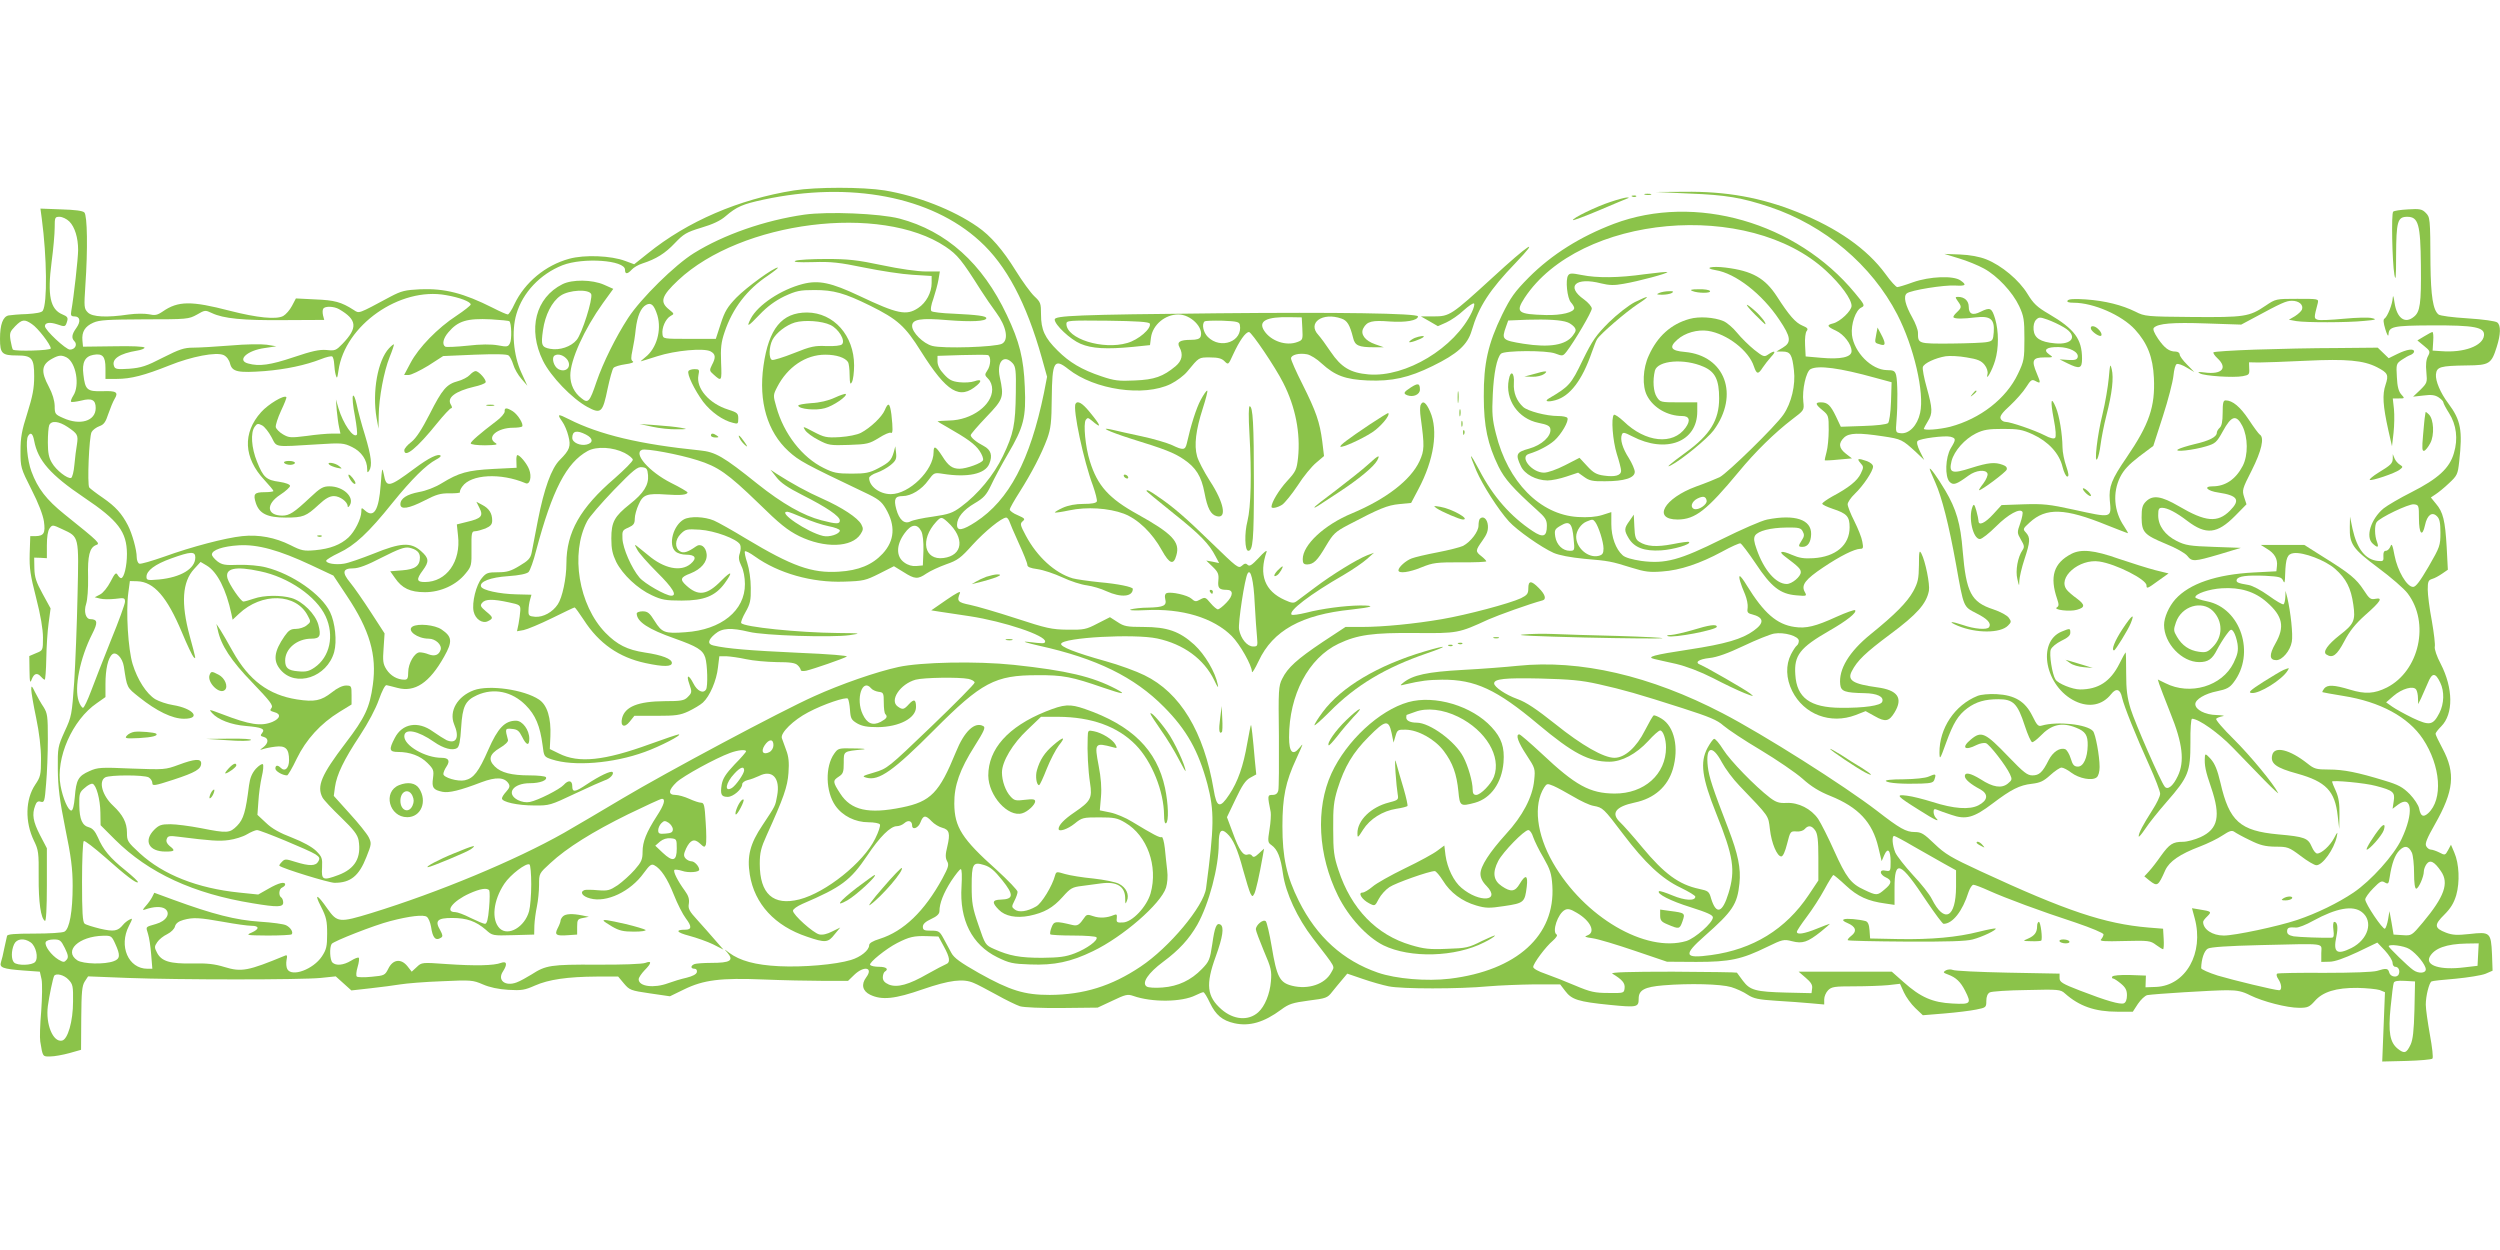 <?xml version="1.0" standalone="no"?>
<!DOCTYPE svg PUBLIC "-//W3C//DTD SVG 20010904//EN"
 "http://www.w3.org/TR/2001/REC-SVG-20010904/DTD/svg10.dtd">
<svg version="1.0" xmlns="http://www.w3.org/2000/svg"
 width="1280pt" height="640pt" viewBox="0 0 1280 640"
 preserveAspectRatio="xMidYMid meet">
<g transform="translate(0,640) scale(0.1,-0.1)"
fill="#8bc34a" stroke="none">
<path d="M4065 5425 c-282 -45 -545 -158 -749 -323 l-69 -55 -46 17 c-71 27
-208 33 -287 11 -121 -33 -227 -121 -280 -232 -13 -29 -29 -53 -34 -53 -6 0
-40 15 -77 34 -149 75 -245 100 -371 95 -78 -4 -96 -8 -153 -38 -168 -90 -159
-87 -188 -68 -64 41 -98 50 -196 54 l-100 5 -20 -38 c-11 -21 -31 -44 -45 -52
-36 -19 -133 -9 -274 27 -196 51 -264 51 -343 -4 -28 -19 -40 -21 -71 -14 -21
4 -65 4 -102 -1 -114 -17 -187 -13 -210 10 -20 20 -20 28 -13 138 13 185 10
359 -5 374 -8 9 -49 14 -119 16 l-106 4 7 -52 c26 -196 29 -433 5 -471 -5 -9
-34 -14 -81 -17 -40 -1 -82 -5 -94 -7 -29 -6 -44 -46 -44 -120 0 -75 10 -85
87 -85 77 0 88 -14 88 -107 0 -61 -8 -102 -35 -188 -29 -90 -35 -126 -35 -195
0 -83 1 -87 56 -196 36 -70 59 -131 64 -164 8 -59 0 -74 -43 -75 l-27 0 -3
-89 c-2 -76 3 -110 33 -227 23 -89 35 -161 35 -203 0 -66 0 -66 -35 -80 l-35
-15 1 -73 c1 -63 3 -69 12 -45 12 30 28 34 47 12 7 -8 15 -15 19 -15 3 0 7 48
8 108 1 59 6 141 12 182 l10 75 -41 75 c-33 60 -41 85 -42 130 l-1 55 33 -1
32 -2 0 67 c0 42 5 74 14 86 14 19 15 19 66 -5 86 -40 84 -32 77 -338 -3 -147
-11 -346 -17 -442 -12 -169 -13 -178 -49 -255 -35 -78 -36 -83 -35 -195 1 -90
9 -155 38 -300 30 -145 38 -209 38 -295 0 -132 -16 -221 -42 -235 -10 -6 -80
-10 -155 -10 -100 0 -137 -3 -139 -12 -2 -7 -8 -35 -14 -63 -5 -27 -13 -60
-17 -71 -9 -28 9 -35 115 -43 l84 -6 9 -40 c4 -23 3 -92 -2 -162 -6 -67 -8
-137 -5 -155 13 -80 12 -78 52 -77 20 0 64 8 97 17 l60 17 1 162 c1 135 4 166
18 188 l17 26 202 -8 c263 -10 890 -10 989 0 l77 8 40 -36 40 -36 98 11 c54 6
123 15 153 20 30 5 126 13 212 16 149 7 159 6 210 -16 34 -15 80 -25 131 -28
68 -4 84 -1 136 22 70 31 166 45 316 46 l110 0 30 -36 c28 -33 35 -36 132 -50
l103 -15 72 35 c100 49 187 60 408 51 96 -4 233 -7 303 -7 l129 0 32 31 c50
48 99 38 61 -13 -27 -36 -19 -70 20 -89 60 -29 127 -22 270 28 137 47 207 56
261 32 16 -6 68 -34 116 -60 48 -27 102 -53 120 -59 19 -6 111 -10 215 -9
l183 2 75 35 c67 32 78 35 107 25 96 -34 249 -32 319 3 18 9 36 16 40 16 5 0
20 -25 34 -55 30 -62 63 -90 125 -104 77 -17 151 4 240 70 39 29 58 35 140 46
89 11 97 14 120 44 14 17 37 46 52 63 l26 31 79 -27 c43 -15 103 -32 133 -38
66 -14 363 -14 510 0 58 5 164 9 236 10 l132 0 26 -34 c33 -44 67 -55 228 -71
141 -14 148 -12 148 32 0 44 30 60 126 68 134 11 294 7 348 -9 26 -8 64 -25
84 -39 31 -20 55 -25 147 -31 61 -4 140 -9 178 -13 l67 -6 0 27 c0 14 9 35 20
46 18 18 33 20 134 20 62 0 140 3 173 6 l61 7 20 -44 c11 -24 37 -60 58 -80
l39 -37 110 9 c61 5 134 14 163 20 50 10 52 11 52 44 0 22 6 38 18 44 9 5 94
11 189 12 162 4 173 3 195 -17 74 -66 154 -94 270 -94 l78 0 26 40 c15 22 36
42 48 45 34 6 335 25 409 25 53 0 79 -6 118 -26 65 -32 188 -64 251 -64 43 0
52 4 79 34 41 48 110 69 219 68 47 -1 98 -6 114 -11 l27 -11 -7 -177 -7 -178
124 3 c68 2 128 7 133 12 5 5 -1 57 -13 123 -11 62 -21 131 -21 153 0 45 17
111 29 119 5 3 61 9 124 14 63 6 131 17 152 25 l37 16 -3 85 c-5 111 -10 115
-114 103 -65 -7 -88 -6 -122 7 -60 23 -61 40 -8 92 33 33 49 60 61 100 19 67
15 161 -10 218 l-17 40 -15 -28 c-14 -26 -16 -27 -44 -12 -16 8 -36 15 -44 15
-8 0 -19 8 -24 18 -7 13 4 40 45 112 97 171 106 261 39 387 -20 37 -36 71 -36
76 0 5 13 22 29 38 63 63 62 195 -3 321 -20 37 -32 75 -30 86 3 10 -4 70 -15
133 -12 62 -21 135 -21 160 0 41 3 49 23 55 12 3 35 16 51 27 l29 20 -6 116
c-8 136 -18 179 -55 222 l-26 32 24 16 c14 9 45 34 69 57 42 39 45 46 52 110
18 161 9 212 -56 299 -40 53 -66 115 -63 148 4 39 21 44 160 46 113 1 124 8
151 94 21 66 22 111 3 126 -8 7 -73 16 -151 21 -79 5 -142 13 -150 20 -28 23
-39 94 -41 255 -1 241 -2 243 -25 266 -18 18 -30 21 -90 17 -37 -2 -72 -7 -76
-12 -10 -10 -5 -253 6 -321 7 -39 9 -18 9 95 1 176 7 200 57 200 57 0 68 -37
70 -250 2 -195 -4 -237 -36 -262 -46 -38 -87 -7 -99 72 -4 30 -8 42 -9 27 -1
-33 -27 -98 -42 -108 -8 -4 -6 -22 4 -55 8 -27 15 -39 16 -28 2 42 21 47 219
48 222 1 275 -9 270 -52 -6 -53 -102 -89 -218 -80 l-45 3 3 48 c2 26 0 47 -4
47 -4 0 -22 -10 -42 -22 l-35 -21 34 -28 c31 -25 33 -29 20 -53 -9 -17 -12
-43 -8 -81 5 -53 4 -56 -31 -91 l-37 -35 53 6 c40 5 58 3 77 -9 14 -9 25 -21
25 -26 0 -5 13 -30 29 -55 38 -60 47 -132 25 -205 -22 -77 -81 -131 -217 -200
-60 -30 -124 -68 -143 -83 -65 -54 -94 -146 -56 -180 26 -24 33 -21 22 9 -12
30 -13 84 -2 100 14 23 165 95 191 92 25 -3 26 -5 26 -72 0 -79 17 -99 31 -35
11 52 36 71 61 46 14 -13 18 -34 18 -85 0 -65 -3 -73 -60 -172 -45 -77 -66
-105 -80 -105 -32 0 -80 83 -95 161 -10 55 -15 64 -21 46 -5 -12 -15 -22 -23
-22 -10 0 -14 -9 -13 -27 2 -25 -1 -28 -28 -25 -64 6 -107 61 -130 164 l-13
63 -1 -53 c-2 -88 14 -111 145 -209 65 -48 133 -107 151 -131 115 -151 60
-397 -106 -482 -64 -32 -111 -35 -189 -11 -83 25 -115 26 -132 6 -7 -9 -11
-17 -9 -19 2 -1 50 -10 106 -19 190 -30 333 -108 408 -220 92 -139 104 -310
27 -381 -25 -22 -38 -16 -46 24 -3 17 -25 50 -48 74 -36 36 -58 48 -128 69
-140 43 -211 57 -286 57 -65 0 -75 3 -110 31 -90 71 -168 91 -180 44 -11 -44
18 -66 128 -96 147 -41 193 -89 207 -216 l8 -68 1 75 c1 55 -4 87 -18 119 -11
24 -20 46 -20 49 0 9 172 -7 225 -22 88 -23 98 -32 91 -77 l-6 -40 29 22 c71
52 80 -44 17 -177 -39 -83 -156 -213 -246 -274 -79 -53 -187 -106 -288 -140
-98 -33 -320 -80 -376 -80 -59 0 -106 32 -106 70 0 5 10 18 22 29 23 23 21 25
-43 35 l-36 6 14 -52 c48 -178 -46 -344 -197 -351 l-55 -2 1 30 1 30 -83 3
c-48 1 -85 -2 -89 -8 -3 -5 -2 -10 4 -10 5 0 23 -12 40 -26 24 -20 31 -34 31
-60 0 -22 -6 -37 -16 -41 -19 -7 -87 12 -224 65 -91 35 -105 44 -105 64 l0 23
-265 5 c-146 3 -273 9 -282 14 -9 4 -25 3 -35 -2 -16 -10 -15 -12 12 -22 40
-15 63 -37 86 -82 34 -67 30 -71 -65 -66 -101 5 -163 32 -250 110 l-60 53
-239 0 -238 0 36 -31 c27 -23 36 -37 33 -55 l-3 -24 -130 3 c-156 4 -185 12
-221 60 -15 20 -29 39 -31 42 -2 2 -150 4 -329 5 -221 0 -320 -3 -309 -10 50
-30 66 -48 63 -74 -3 -26 -4 -26 -83 -25 -69 0 -92 5 -170 38 -49 21 -118 48
-152 60 -36 12 -63 27 -63 35 0 18 64 104 101 135 16 14 25 28 19 31 -25 15 6
107 42 126 15 8 29 5 62 -15 70 -41 97 -99 54 -115 -19 -7 -14 -9 27 -15 28
-4 124 -33 215 -64 l165 -56 150 -1 c173 0 232 13 363 77 78 38 85 40 127 29
54 -14 80 -5 148 49 27 22 48 40 45 40 -2 0 -32 -11 -66 -25 -64 -26 -102 -32
-102 -16 0 6 23 40 50 76 28 37 69 100 91 141 22 41 43 74 46 74 3 0 32 -24
64 -54 60 -56 113 -80 202 -92 l47 -7 0 85 c0 151 28 140 166 -69 42 -62 80
-113 85 -113 46 0 97 64 128 163 7 20 18 37 25 37 7 0 44 -14 81 -31 85 -38
259 -103 443 -163 79 -27 142 -53 142 -60 0 -7 -6 -18 -12 -25 -11 -10 13 -12
119 -9 123 3 133 2 162 -20 16 -12 33 -22 36 -22 3 0 5 24 3 53 l-3 52 -75 6
c-224 19 -421 85 -859 288 -151 70 -182 88 -237 141 -54 52 -67 60 -101 60
-44 0 -76 18 -192 108 -172 132 -583 392 -791 500 -371 193 -730 276 -1050
243 -58 -6 -185 -16 -282 -21 -180 -10 -255 -26 -304 -66 -18 -15 -17 -15 11
-8 82 19 116 23 189 24 169 1 279 -50 491 -228 179 -150 260 -192 365 -192 64
0 138 40 199 106 27 30 54 54 61 54 15 0 30 -44 30 -87 0 -137 -111 -237 -264
-236 -126 1 -199 41 -372 204 -58 54 -110 99 -115 99 -21 0 -6 -41 37 -106 44
-67 45 -70 39 -129 -8 -86 -60 -184 -144 -275 -85 -94 -131 -165 -131 -204 0
-20 10 -41 31 -62 76 -79 -36 -88 -128 -10 -40 33 -73 102 -82 167 l-6 50 -35
-26 c-19 -15 -94 -56 -167 -91 -72 -35 -147 -77 -166 -94 -19 -16 -42 -30 -51
-30 -25 0 -3 -36 34 -55 29 -15 30 -15 49 22 11 21 35 48 55 61 31 21 203 82
232 82 6 0 25 -22 42 -49 37 -61 98 -106 170 -127 48 -14 66 -15 144 -3 101
15 105 19 115 99 7 60 -6 65 -36 15 -24 -41 -45 -44 -92 -12 -43 29 -49 69
-18 129 24 46 133 158 154 158 8 0 19 -16 25 -36 7 -20 30 -68 53 -106 34 -60
41 -81 45 -143 16 -255 -182 -434 -525 -476 -118 -14 -275 -1 -368 31 -179 62
-313 183 -405 367 -63 126 -84 224 -84 383 0 148 16 227 71 345 38 84 38 83
16 56 -34 -42 -53 -23 -53 54 0 218 100 406 253 479 97 46 175 57 395 55 215
-2 220 -1 372 69 52 23 211 80 278 98 21 6 13 31 -19 63 -39 40 -54 39 -54 -1
0 -28 -6 -35 -38 -51 -58 -27 -276 -85 -404 -107 -139 -24 -302 -40 -411 -40
l-83 0 -117 -77 c-131 -88 -179 -131 -207 -188 -19 -37 -20 -58 -17 -295 1
-140 0 -265 -3 -277 -4 -16 -13 -23 -30 -23 -26 0 -26 -3 -9 -88 2 -12 0 -52
-6 -88 -10 -62 -9 -68 10 -81 31 -22 47 -62 59 -148 14 -97 73 -225 153 -329
123 -160 112 -140 94 -175 -32 -60 -117 -89 -201 -68 -63 16 -78 44 -104 201
-11 66 -25 124 -30 129 -13 13 -51 -19 -51 -41 0 -8 19 -58 41 -111 37 -86 41
-102 36 -156 -5 -63 -31 -128 -65 -158 -50 -45 -126 -39 -188 15 -75 66 -82
127 -29 272 36 99 43 150 24 162 -20 12 -30 -12 -42 -99 -12 -80 -16 -90 -53
-128 -56 -58 -122 -89 -202 -95 -37 -3 -73 -1 -81 5 -27 18 7 69 85 127 81 60
132 116 174 189 60 107 110 295 110 416 0 65 12 80 42 52 31 -28 54 -79 83
-188 15 -55 32 -109 37 -119 10 -18 11 -18 20 -2 8 15 26 94 43 191 l7 40 -27
-25 c-19 -18 -28 -21 -34 -12 -4 7 -14 10 -22 7 -23 -9 -45 22 -77 111 l-30
80 44 92 c33 70 51 97 75 110 l31 17 -7 70 c-10 119 -18 186 -20 183 -2 -2
-10 -43 -19 -93 -20 -117 -48 -197 -92 -263 -48 -73 -65 -68 -80 25 -50 296
-171 497 -355 586 -40 20 -130 53 -199 72 -154 43 -232 74 -227 89 10 32 374
52 492 27 135 -29 239 -105 292 -214 17 -37 23 -43 18 -22 -13 65 -66 154
-120 204 -76 69 -139 91 -261 91 -84 0 -99 3 -132 25 l-39 25 -63 -32 c-59
-31 -70 -33 -154 -32 -82 1 -108 7 -264 58 -95 31 -201 62 -235 69 -64 13 -69
19 -52 61 5 12 -18 0 -69 -35 l-78 -54 44 -7 c24 -4 93 -14 153 -23 176 -27
391 -99 386 -130 -2 -11 -8 -11 -91 -1 -31 3 -5 -5 60 -20 294 -65 488 -160
640 -314 116 -117 176 -224 222 -395 36 -138 35 -216 -7 -533 -12 -92 -188
-303 -335 -401 -149 -100 -292 -144 -465 -145 -130 0 -202 22 -363 112 -95 54
-127 77 -141 103 -10 19 -28 52 -40 74 -20 37 -25 40 -64 40 -35 0 -42 3 -42
20 0 14 13 26 43 40 29 13 42 26 42 40 0 40 21 93 60 154 22 33 44 61 49 61 6
0 7 -35 4 -89 -11 -171 53 -298 183 -362 61 -30 79 -34 168 -37 124 -5 209 13
322 68 154 74 347 242 374 325 7 23 10 58 6 89 -3 28 -9 79 -12 113 -4 34 -11
60 -16 57 -9 -5 -43 13 -152 79 -32 20 -82 41 -111 47 l-54 11 6 69 c4 46 0
98 -12 160 -22 116 -20 119 74 94 21 -6 22 -5 12 14 -14 26 -69 60 -110 68
-30 6 -31 6 -32 -32 -3 -69 2 -168 12 -233 12 -78 4 -93 -81 -151 -52 -35 -80
-65 -80 -84 0 -17 46 -2 82 27 38 31 44 32 127 32 75 0 92 -3 132 -27 113 -66
169 -223 130 -362 -20 -69 -94 -147 -141 -149 -31 -2 -35 1 -32 22 2 19 -1 22
-15 16 -35 -15 -73 -17 -105 -6 -28 10 -35 9 -45 -6 -27 -39 -36 -45 -62 -39
-87 21 -95 20 -107 -12 -7 -17 -9 -33 -6 -36 3 -3 56 -6 118 -6 62 0 115 -4
118 -9 10 -15 -49 -58 -111 -82 -47 -18 -79 -22 -168 -23 -113 0 -167 10 -245
45 -45 20 -46 22 -80 122 -31 89 -35 115 -35 199 0 116 6 127 64 109 30 -9 52
-27 92 -77 61 -76 59 -98 -7 -100 -44 -1 -47 -15 -10 -52 32 -33 89 -44 156
-31 77 16 121 41 171 97 40 45 49 50 99 56 30 4 74 10 97 13 81 11 123 -15
124 -75 0 -32 1 -34 9 -14 13 32 -4 68 -41 87 -17 9 -76 21 -131 27 -55 5
-121 16 -145 23 -43 13 -45 13 -51 -7 -14 -54 -69 -144 -97 -159 -45 -26 -88
-32 -109 -16 -17 13 -17 15 -2 45 9 17 16 38 16 46 0 8 -48 58 -107 112 -178
159 -216 219 -217 339 -1 93 28 175 104 295 48 76 57 96 45 102 -44 25 -98
-26 -141 -133 -85 -208 -128 -253 -276 -283 -171 -35 -261 -15 -316 71 -39 60
-39 66 -7 87 22 14 25 24 25 71 0 60 -3 58 100 68 19 2 -2 5 -47 5 -80 2 -82
1 -102 -27 -47 -66 -44 -194 6 -266 37 -53 102 -85 170 -85 28 0 55 -5 58 -11
4 -6 -7 -39 -24 -73 -60 -122 -252 -276 -388 -311 -134 -34 -203 28 -203 182
0 57 6 82 36 148 86 190 106 246 111 318 4 53 1 84 -12 117 -9 25 -19 52 -22
61 -8 27 60 93 135 132 79 42 193 80 203 70 4 -5 9 -30 11 -58 3 -44 7 -51 37
-69 25 -14 51 -19 105 -19 110 1 196 46 196 103 0 39 -10 43 -36 15 -26 -29
-33 -30 -58 -12 -43 31 13 115 92 137 41 11 221 14 271 4 17 -4 31 -12 31 -19
0 -7 -100 -108 -223 -226 -220 -211 -224 -214 -291 -234 -61 -18 -65 -20 -39
-27 63 -17 138 36 346 245 243 244 312 280 527 280 133 1 177 -8 339 -64 99
-34 122 -37 66 -7 -122 64 -253 95 -525 124 -190 20 -475 14 -590 -11 -114
-25 -293 -87 -432 -150 -170 -76 -756 -389 -981 -523 -100 -60 -235 -139 -299
-176 -249 -141 -643 -305 -987 -411 -164 -50 -174 -49 -225 23 -52 75 -69 81
-33 11 28 -55 32 -74 32 -140 0 -65 -4 -81 -27 -116 -44 -66 -154 -107 -177
-65 -5 9 -7 30 -4 46 5 23 3 28 -8 23 -189 -78 -222 -85 -310 -58 -49 15 -88
20 -164 18 -115 -2 -158 11 -181 55 -14 27 -14 32 1 54 9 14 32 32 51 41 20
10 37 27 40 40 4 15 18 26 43 33 51 14 81 12 205 -10 60 -11 124 -20 143 -20
42 0 42 -17 1 -35 -31 -13 -26 -14 83 -15 64 0 118 3 122 6 10 10 -4 34 -27
46 -11 7 -73 15 -136 19 -122 8 -240 38 -442 112 l-98 36 -11 -22 c-6 -12 -21
-33 -33 -46 -17 -19 -17 -23 -4 -18 45 16 84 17 103 4 31 -23 7 -63 -47 -78
-55 -16 -52 -12 -40 -51 6 -18 13 -66 16 -105 l6 -73 -25 0 c-98 0 -148 116
-95 219 20 39 20 42 2 32 -10 -5 -25 -17 -32 -26 -27 -33 -47 -36 -117 -20
-36 9 -73 20 -80 26 -10 9 -13 59 -13 215 0 111 4 205 9 208 5 3 53 -34 108
-82 109 -97 162 -137 169 -129 3 3 -26 30 -64 61 -80 64 -114 106 -141 169
-14 31 -27 46 -45 51 -35 9 -49 40 -50 114 -1 58 1 66 28 88 15 14 33 23 40
21 19 -6 39 -79 40 -147 l1 -65 74 -74 c172 -171 402 -277 706 -326 126 -21
155 -20 155 4 0 11 -5 23 -10 26 -15 9 -12 45 5 51 8 4 15 10 15 15 0 17 -33
9 -85 -21 l-53 -30 -97 10 c-214 22 -389 91 -509 201 -63 58 -66 63 -66 106 0
51 -21 91 -71 138 -55 51 -76 125 -40 145 25 13 197 13 222 0 10 -6 19 -19 19
-29 0 -16 10 -15 108 17 113 37 142 54 142 84 0 25 -33 23 -116 -8 -68 -25
-72 -25 -240 -19 -158 7 -174 6 -216 -13 -57 -25 -68 -44 -75 -133 -4 -44 -10
-69 -18 -69 -16 0 -43 62 -55 127 -26 141 60 337 186 423 l44 31 0 67 c0 75
13 134 35 152 19 16 52 -18 59 -62 17 -112 14 -106 79 -158 89 -71 169 -110
229 -110 91 0 48 53 -56 70 -32 5 -72 19 -91 30 -45 28 -91 99 -116 180 -23
75 -35 270 -22 365 l8 60 38 -1 c85 -3 152 -79 229 -263 26 -63 53 -119 59
-125 13 -12 14 -17 -20 109 -45 166 -38 276 23 342 l33 36 32 -19 c53 -32 99
-121 126 -248 l6 -29 32 30 c117 111 294 106 353 -10 16 -29 16 -32 -6 -49
-12 -10 -37 -18 -55 -18 -26 0 -37 -7 -58 -37 -54 -78 -60 -126 -21 -172 77
-92 239 -39 275 91 15 55 5 150 -21 204 -44 91 -193 195 -328 229 -34 9 -92
14 -139 13 -70 -3 -86 0 -110 18 -15 12 -28 27 -28 35 0 23 56 42 137 47 97 6
208 -25 370 -101 l115 -54 69 -104 c117 -175 154 -303 133 -455 -16 -117 -40
-168 -140 -299 -124 -163 -148 -220 -118 -278 6 -12 49 -58 95 -102 66 -64 84
-88 90 -117 15 -89 -18 -146 -103 -178 -80 -30 -88 -26 -84 38 2 48 0 55 -31
86 -21 20 -66 45 -122 67 -63 24 -103 46 -134 76 l-44 41 5 69 c2 37 10 94 17
125 8 32 10 61 6 65 -4 4 -20 -6 -36 -23 -20 -23 -30 -47 -35 -85 -17 -136
-28 -173 -61 -207 -38 -38 -49 -39 -186 -12 -57 11 -127 20 -156 20 -46 0 -58
-4 -83 -29 -55 -56 -27 -111 58 -111 49 0 52 5 21 29 -14 12 -19 24 -14 36 5
15 14 17 59 11 168 -21 209 -24 259 -17 30 4 72 17 92 29 20 12 44 22 52 22
18 0 267 -103 299 -124 21 -14 24 -20 15 -36 -13 -25 -46 -25 -117 -3 -50 16
-55 16 -70 0 -9 -9 -15 -18 -12 -20 16 -14 253 -87 282 -87 82 0 125 35 163
132 26 65 27 70 12 101 -9 18 -53 73 -98 122 l-81 90 6 45 c9 64 45 139 127
263 44 67 82 139 98 185 16 45 32 76 39 74 7 -1 32 -8 56 -14 89 -24 164 26
239 160 44 78 41 102 -13 139 -35 24 -121 32 -149 15 -31 -20 25 -62 83 -62
35 0 69 -32 61 -57 -9 -27 -30 -35 -62 -23 -14 6 -34 10 -45 10 -26 0 -59 -56
-59 -102 0 -31 -4 -38 -19 -38 -37 0 -71 20 -92 52 -18 28 -20 44 -15 109 l5
76 -70 108 c-39 60 -86 128 -106 152 -43 52 -39 73 15 73 28 0 71 16 148 56
85 43 115 54 138 50 38 -8 56 -24 56 -50 0 -43 -24 -61 -90 -66 l-62 -5 24
-34 c36 -53 78 -73 154 -73 80 0 161 37 208 96 30 36 31 42 30 127 -1 80 1 89
18 89 10 0 34 7 53 14 27 12 35 21 35 41 0 37 -16 62 -51 80 l-30 16 16 -32
c21 -41 9 -54 -64 -71 l-52 -13 6 -57 c16 -133 -59 -238 -170 -238 -42 0 -45
13 -10 60 33 45 32 62 -10 99 -52 46 -103 43 -243 -14 -61 -24 -129 -48 -151
-51 -43 -7 -91 1 -91 15 0 5 29 23 65 40 81 38 151 102 275 257 99 122 172
194 223 221 16 8 26 17 23 20 -12 12 -59 -10 -134 -66 -132 -98 -144 -100
-157 -29 -8 39 -9 35 -16 -55 -9 -129 -35 -172 -81 -130 -17 15 -18 15 -18 -8
-1 -35 -33 -100 -66 -131 -40 -37 -94 -58 -170 -65 -58 -5 -70 -3 -127 26 -78
39 -162 55 -247 46 -86 -9 -258 -54 -399 -105 -63 -22 -120 -39 -128 -36 -7 3
-13 18 -13 33 0 38 -23 120 -45 163 -31 60 -63 96 -128 141 -34 23 -66 48 -70
53 -11 15 -1 260 12 284 6 11 24 24 40 30 23 8 32 21 46 64 10 29 24 63 32 76
21 34 8 42 -63 39 -78 -2 -88 7 -97 85 -8 62 8 93 50 101 48 9 63 -7 63 -68
l0 -55 58 0 c72 0 141 18 269 69 114 46 240 70 278 53 15 -7 28 -24 33 -44 11
-42 40 -48 177 -38 109 9 208 30 288 61 27 11 53 17 58 14 5 -4 9 -21 10 -38
1 -18 4 -43 8 -57 6 -21 8 -18 14 23 33 232 314 429 550 386 71 -12 127 -34
127 -48 0 -5 -33 -31 -72 -57 -97 -63 -195 -164 -236 -242 l-33 -62 23 0 c13
0 58 22 101 48 l76 49 162 7 c105 4 165 3 173 -4 7 -5 18 -27 24 -47 6 -21 25
-54 42 -73 l30 -35 -31 68 c-40 87 -51 212 -25 299 32 110 122 205 236 250
106 41 320 26 320 -23 0 -24 12 -24 35 1 9 10 34 25 54 31 71 23 117 52 166
104 45 47 59 56 135 79 58 17 99 36 125 59 57 49 88 62 195 85 443 95 857 16
1106 -212 137 -124 239 -317 318 -598 l27 -97 -16 -83 c-71 -345 -179 -549
-349 -660 -68 -44 -96 -49 -96 -15 0 37 32 76 90 110 46 27 60 42 84 92 15 33
54 105 86 160 82 139 94 188 87 344 -6 147 -27 231 -92 368 -125 265 -309 430
-550 494 -102 26 -364 37 -487 20 -202 -29 -412 -102 -565 -197 -97 -60 -271
-231 -337 -332 -63 -97 -128 -228 -162 -327 -35 -104 -43 -112 -77 -84 -37 28
-57 70 -57 117 0 79 71 236 167 370 l53 73 -47 21 c-61 27 -163 28 -213 3
-138 -69 -179 -231 -100 -392 40 -81 149 -194 228 -237 69 -37 78 -29 103 94
11 51 24 99 30 106 5 7 33 15 61 19 30 4 46 10 38 15 -10 6 -10 19 -2 56 6 27
14 76 17 109 8 67 26 109 53 124 26 14 41 0 58 -54 22 -76 -4 -169 -62 -214
-15 -12 -25 -21 -23 -21 2 0 40 12 84 26 93 30 239 43 273 25 26 -14 28 -31 7
-70 -13 -26 -13 -30 8 -48 42 -38 43 -36 39 60 -3 75 0 104 18 157 41 122 115
218 222 289 33 23 56 41 50 41 -21 0 -159 -100 -212 -154 -45 -47 -59 -69 -80
-134 l-25 -77 -135 0 c-134 0 -135 0 -138 23 -5 33 16 80 41 94 20 11 20 11
-7 33 -49 39 -40 69 46 150 323 303 1038 393 1369 172 62 -42 83 -68 181 -223
21 -33 56 -84 79 -115 52 -71 65 -140 29 -159 -32 -17 -303 -26 -357 -11 -46
12 -103 69 -103 102 0 34 42 42 180 30 124 -10 200 -6 200 10 0 11 -45 17
-169 23 -57 2 -107 8 -112 13 -6 6 -2 32 10 64 10 30 22 74 26 97 l7 42 -71 0
c-42 0 -135 13 -224 32 -128 27 -174 32 -287 32 -74 0 -145 -4 -157 -9 -15 -7
12 -9 90 -7 94 3 135 -2 262 -28 83 -17 194 -34 248 -37 l97 -6 0 -36 c0 -49
-28 -101 -69 -128 -60 -40 -105 -31 -301 62 -144 68 -208 82 -290 61 -112 -29
-229 -107 -266 -177 -24 -47 -16 -44 45 20 40 42 80 71 127 94 61 28 79 32
154 32 98 0 153 -15 285 -80 141 -70 179 -104 261 -235 132 -209 198 -249 287
-172 26 23 20 32 -14 20 -17 -6 -51 -8 -77 -5 -37 4 -53 12 -79 41 -22 23 -33
46 -33 65 l0 29 123 4 c67 2 128 2 135 0 17 -6 15 -53 -3 -79 -14 -21 -14 -24
5 -43 12 -12 20 -33 20 -54 0 -80 -105 -157 -219 -159 -33 -1 -61 -3 -61 -4 0
-1 21 -14 48 -29 105 -60 144 -88 167 -122 13 -19 21 -40 18 -48 -5 -15 -85
-44 -120 -44 -37 0 -58 15 -89 65 -33 51 -44 56 -44 20 0 -93 -125 -215 -219
-215 -57 0 -111 40 -111 83 0 7 18 20 40 27 21 7 53 25 70 39 27 22 31 32 28
61 l-4 35 -8 -30 c-12 -42 -23 -53 -80 -83 -44 -23 -64 -27 -136 -27 -74 0
-93 4 -143 29 -110 54 -204 175 -242 312 -17 59 -17 61 4 102 53 103 146 166
246 166 58 0 102 -15 117 -38 4 -6 8 -36 8 -66 1 -45 3 -52 12 -36 6 11 11 49
11 85 0 153 -104 270 -241 271 -129 0 -196 -82 -223 -273 -26 -183 20 -338
128 -437 55 -50 83 -65 385 -209 75 -35 91 -48 113 -85 51 -87 46 -164 -16
-231 -53 -57 -123 -86 -224 -92 -138 -9 -240 28 -475 169 -69 42 -144 84 -165
93 -48 20 -121 23 -153 6 -55 -30 -82 -130 -44 -164 10 -10 35 -17 55 -17 48
0 57 -18 23 -47 -50 -42 -136 -25 -218 45 -18 15 -42 34 -52 42 -18 15 -19 14
-3 -15 8 -16 54 -68 101 -115 80 -79 105 -120 73 -120 -28 0 -137 62 -163 93
-40 47 -85 149 -87 199 -2 40 0 44 31 57 26 12 32 20 32 45 0 17 9 50 20 73
22 51 43 58 142 51 70 -5 108 -2 108 11 0 3 -38 26 -85 49 -112 57 -194 151
-148 169 21 8 189 -23 283 -53 106 -33 156 -68 312 -219 110 -108 150 -140
210 -170 129 -63 269 -59 314 10 14 22 15 29 4 50 -18 34 -99 87 -200 132 -77
34 -155 77 -235 128 l-30 20 30 -38 c21 -28 57 -53 134 -92 121 -61 191 -108
191 -130 0 -19 -17 -19 -94 1 -93 24 -200 85 -327 186 -177 142 -216 164 -296
172 -306 31 -513 80 -671 160 -57 29 -61 27 -33 -13 11 -15 25 -48 31 -73 14
-53 7 -72 -44 -123 -43 -43 -80 -146 -112 -309 -14 -72 -28 -147 -32 -166 -6
-29 -18 -41 -62 -67 -44 -27 -65 -33 -111 -33 -51 0 -60 -3 -82 -30 -29 -34
-52 -126 -42 -171 9 -40 46 -64 74 -49 28 14 27 19 -11 50 -28 24 -31 30 -19
44 16 19 53 20 136 2 57 -12 60 -14 59 -42 -1 -16 -5 -46 -9 -68 l-8 -38 34 6
c19 4 84 31 145 61 61 30 113 55 116 55 3 0 24 -29 47 -64 77 -120 180 -192
316 -221 93 -20 135 -19 135 1 0 20 -49 40 -138 53 -91 14 -142 40 -202 101
-137 141 -181 405 -94 571 10 21 72 92 136 159 102 105 122 121 145 118 24 -3
28 -8 31 -41 4 -50 -22 -92 -93 -148 -79 -63 -95 -91 -95 -176 0 -54 6 -80 25
-120 33 -65 109 -137 183 -171 49 -23 70 -27 152 -27 115 0 172 23 220 88 44
61 37 68 -16 15 -74 -76 -119 -82 -181 -25 -33 30 -29 42 22 61 55 22 87 59
83 99 -4 38 -31 57 -55 39 -41 -29 -64 -36 -81 -25 -28 17 -27 59 3 89 25 25
31 26 98 22 76 -5 190 -47 206 -76 5 -9 4 -28 -1 -44 -8 -22 -6 -37 8 -66 11
-21 18 -60 18 -92 1 -136 -121 -235 -305 -247 -105 -8 -120 -2 -157 57 -26 42
-36 50 -62 50 -16 0 -30 -5 -30 -11 0 -42 60 -81 194 -128 115 -41 144 -58
157 -98 11 -35 14 -147 4 -163 -14 -23 -45 -9 -65 31 -24 47 -38 46 -21 -2 15
-43 14 -46 -9 -69 -17 -17 -34 -20 -118 -20 -135 -1 -202 -28 -217 -87 -10
-42 12 -52 39 -18 l24 30 114 0 c97 0 120 3 163 23 27 13 61 33 74 45 35 32
70 113 77 180 l7 57 36 0 c20 -1 65 -7 101 -15 36 -8 106 -14 157 -15 70 0 95
-4 107 -16 9 -8 16 -20 16 -25 0 -5 12 -6 28 -3 38 9 188 61 207 72 10 5 -85
13 -252 20 -240 11 -363 21 -430 37 -32 7 -29 28 8 59 36 31 82 33 174 11 75
-19 424 -30 515 -17 62 9 60 10 -60 11 -203 2 -483 31 -495 51 -3 4 7 30 22
56 24 42 28 60 27 124 0 44 -8 97 -18 128 -10 29 -15 56 -12 59 3 4 26 -8 51
-26 120 -86 292 -135 456 -129 100 3 111 6 181 41 l75 38 49 -30 c58 -37 73
-38 118 -7 19 13 65 34 101 47 58 20 74 32 135 100 63 69 149 139 172 139 5 0
11 -8 15 -17 3 -10 25 -61 49 -114 24 -52 44 -102 44 -111 0 -11 15 -17 52
-22 29 -4 86 -23 127 -42 42 -20 99 -38 126 -41 28 -4 73 -17 100 -30 75 -34
135 -29 135 12 0 10 -77 26 -170 34 -58 6 -120 15 -138 20 -91 27 -182 110
-240 219 -29 54 -30 61 -16 73 14 12 11 15 -25 31 -23 9 -41 23 -41 29 0 7 23
47 51 91 60 95 111 192 141 273 18 51 22 82 23 207 2 187 12 206 85 148 134
-106 387 -143 524 -76 30 15 68 43 85 64 61 74 58 72 116 72 41 0 60 -5 74
-19 20 -20 20 -20 45 35 32 69 63 114 81 114 13 0 135 -180 175 -260 63 -123
89 -258 76 -384 -7 -61 -11 -70 -57 -120 -41 -45 -79 -108 -79 -131 0 -11 32
-4 55 11 13 9 49 53 79 98 29 46 72 98 95 117 l40 34 -9 75 c-13 99 -31 152
-101 292 -33 65 -59 124 -59 133 0 18 41 29 82 21 17 -3 51 -24 75 -47 68 -62
121 -82 236 -87 124 -5 210 14 332 74 127 62 179 109 200 181 36 123 92 209
225 347 131 137 69 97 -119 -76 -210 -192 -219 -198 -300 -198 l-66 0 44 -25
43 -25 43 19 c24 11 64 38 89 62 26 23 49 39 53 35 4 -3 -1 -23 -11 -44 -87
-183 -338 -335 -529 -319 -93 8 -140 36 -194 116 -24 36 -52 74 -63 86 -58 62
21 118 118 84 30 -10 43 -32 60 -99 9 -39 28 -48 107 -48 l50 0 -43 15 c-53
18 -78 52 -62 82 19 36 45 42 135 35 81 -6 145 5 145 26 0 16 -415 22 -1025
16 -723 -7 -835 -12 -835 -32 0 -27 80 -102 132 -124 58 -25 134 -29 269 -16
l87 9 5 39 c9 65 72 118 140 118 64 0 131 -68 114 -114 -5 -11 -19 -16 -49
-16 -57 0 -74 -11 -59 -38 20 -37 13 -69 -20 -97 -64 -53 -108 -69 -209 -73
-82 -4 -105 -1 -170 21 -102 34 -165 72 -225 132 -66 65 -85 107 -85 185 0 57
-2 63 -34 93 -19 18 -62 77 -96 132 -65 105 -128 178 -195 224 -125 87 -308
158 -475 186 -114 18 -350 18 -465 0z m-3710 -159 c28 -28 45 -83 45 -146 0
-41 -22 -240 -35 -312 -4 -23 -1 -28 16 -28 29 0 34 -25 10 -59 -24 -33 -26
-52 -10 -68 17 -17 3 -43 -23 -43 -21 0 -128 100 -128 120 0 18 24 22 61 10
43 -15 44 -14 53 16 5 17 1 24 -24 34 -63 26 -78 97 -56 267 9 67 16 147 16
177 0 53 1 56 25 56 14 0 37 -11 50 -24z m2672 -372 c9 -24 -47 -203 -75 -235
-28 -34 -87 -54 -135 -45 -44 8 -48 19 -37 95 11 79 46 147 90 177 43 30 146
35 157 8z m-1291 -77 c93 -54 97 -95 17 -178 -32 -33 -38 -36 -81 -31 -37 3
-74 -5 -169 -37 -119 -40 -176 -48 -233 -32 -59 16 -5 67 85 79 l60 9 -49 8
c-29 4 -107 3 -186 -4 -75 -6 -161 -11 -191 -11 -46 0 -70 -8 -155 -51 -85
-44 -111 -52 -172 -57 -62 -4 -73 -2 -78 13 -14 37 28 65 119 80 20 3 37 10
37 15 0 6 -65 9 -158 7 l-157 -2 -3 32 c-4 44 13 72 56 91 31 14 76 16 262 17
220 0 226 1 268 24 41 24 43 24 77 8 59 -28 158 -38 371 -36 l204 1 -6 23 c-3
13 -3 29 1 34 8 15 55 13 81 -2z m4932 -100 c3 -55 2 -58 -25 -68 -57 -22
-135 4 -170 57 -33 50 10 73 132 70 l60 -1 3 -58z m-4060 38 c11 -10 13 -94 3
-112 -9 -19 -15 -20 -62 -11 -34 6 -87 6 -156 -2 -57 -6 -108 -8 -113 -5 -18
11 -11 43 16 74 49 58 95 72 218 66 49 -3 91 -7 94 -10z m-2445 -14 c30 -19
97 -106 97 -125 0 -11 -183 -16 -194 -6 -3 3 -8 25 -12 47 -6 38 -3 45 24 73
35 35 47 37 85 11z m4089 -5 c42 -20 78 -80 59 -99 -7 -7 -38 -10 -79 -9 -59
3 -80 -1 -167 -36 -55 -22 -105 -37 -112 -35 -18 7 -16 68 2 103 19 36 69 75
115 89 49 14 138 8 182 -13z m1635 7 c9 -25 -58 -83 -115 -99 -126 -37 -312
22 -312 98 0 17 12 18 212 16 149 -2 212 -6 215 -15z m461 -6 c16 -85 -98
-128 -164 -62 -23 23 -32 64 -17 79 4 4 45 5 92 4 74 -3 86 -6 89 -21z m-3443
-179 c24 -36 -7 -68 -46 -48 -24 13 -37 59 -19 70 18 11 48 1 65 -22z m-2564
12 c48 -26 69 -143 34 -196 -9 -14 -14 -28 -11 -31 3 -3 26 0 52 6 54 14 74 4
74 -38 0 -67 -80 -91 -167 -51 -41 18 -43 21 -43 62 -1 28 -11 62 -30 98 -42
78 -38 114 18 144 33 18 47 19 73 6z m4844 -30 c15 -17 18 -37 16 -151 -2
-165 -12 -211 -66 -324 -47 -98 -128 -196 -215 -260 -43 -32 -62 -38 -143 -50
-52 -7 -104 -18 -116 -25 -30 -15 -57 8 -72 63 -14 52 -6 67 32 67 44 0 99 34
132 81 29 39 30 40 75 33 126 -20 216 -1 237 51 18 43 9 72 -29 92 -37 19 -66
43 -66 55 0 5 36 47 80 93 88 92 91 101 69 204 -17 79 21 120 66 71z m-4839
-326 c52 -35 55 -42 48 -89 -4 -22 -10 -69 -13 -104 -3 -36 -11 -66 -17 -68
-18 -6 -77 40 -98 77 -16 26 -21 52 -21 105 0 39 3 78 7 88 11 25 49 21 94 -9z
m2654 -39 c37 -19 39 -42 4 -51 -33 -8 -74 10 -74 34 0 36 23 41 70 17z
m-2825 -32 c19 -101 83 -174 255 -290 176 -118 219 -176 220 -289 0 -62 -15
-124 -30 -124 -5 0 -13 8 -18 17 -8 14 -14 8 -36 -35 -15 -29 -38 -58 -54 -66
l-27 -14 28 -7 c15 -4 50 -4 78 -1 45 6 49 5 49 -15 0 -11 -32 -100 -72 -197
-39 -98 -85 -215 -102 -261 -17 -45 -35 -84 -41 -85 -5 0 -16 15 -22 34 -24
67 6 220 69 344 30 59 28 75 -9 76 -24 0 -35 39 -22 78 7 22 11 78 10 137 -3
110 8 151 40 164 24 8 21 12 -161 158 -92 74 -137 132 -169 219 -21 56 -31
160 -17 182 13 21 24 13 31 -25z m3023 -62 c23 -12 42 -28 42 -35 0 -8 -42
-50 -93 -95 -176 -151 -247 -276 -247 -436 0 -76 -21 -175 -44 -209 -26 -40
-75 -67 -116 -64 -32 3 -35 6 -34 33 0 17 4 41 8 55 l7 25 -78 2 c-86 2 -174
21 -180 40 -9 25 48 47 138 53 59 4 95 12 105 21 8 8 26 58 39 110 83 311 155
450 264 510 46 25 130 20 189 -10z m915 -332 c39 -17 97 -37 129 -43 32 -6 58
-16 58 -22 0 -18 -54 -36 -86 -28 -81 19 -236 124 -183 124 6 0 43 -14 82 -31z
m739 -22 c89 -82 78 -171 -21 -184 -99 -13 -122 93 -38 185 25 27 28 27 59 -1z
m-135 -47 c8 -15 12 -54 11 -100 l-3 -75 -33 -3 c-21 -2 -43 4 -62 18 -43 30
-42 90 1 149 34 48 65 52 86 11z m-3717 -134 c0 -58 -74 -102 -186 -113 -59
-5 -64 -4 -64 14 0 31 43 64 127 94 100 36 123 37 123 5z m332 -71 c145 -30
287 -128 335 -230 46 -99 22 -209 -57 -263 -28 -19 -44 -23 -84 -19 -51 4 -66
17 -66 55 0 61 61 112 134 112 44 0 51 14 36 71 -15 55 -80 120 -137 137 -55
16 -142 15 -193 -3 -23 -8 -48 -15 -54 -15 -13 1 -71 85 -81 118 -15 52 39 65
167 37z m11162 -570 c22 -45 20 -108 -4 -155 -33 -64 -50 -67 -137 -26 -41 20
-88 46 -105 58 l-31 22 38 33 c43 37 102 54 116 32 5 -8 9 -27 9 -44 l1 -30
15 30 c7 17 23 51 34 77 22 55 39 56 64 3z m-4309 -8 c129 -29 199 -49 430
-123 137 -44 178 -61 209 -89 22 -19 107 -76 190 -125 83 -50 180 -116 215
-147 44 -40 87 -66 142 -88 144 -58 216 -135 246 -263 l17 -71 13 30 c18 42
33 27 33 -33 0 -48 -1 -50 -25 -46 -17 4 -25 1 -25 -9 0 -7 11 -19 25 -25 33
-15 32 -31 -6 -62 -37 -32 -41 -32 -104 -2 -68 31 -92 62 -155 202 -29 65 -66
138 -81 161 -36 52 -101 85 -162 82 -37 -2 -53 3 -84 26 -78 60 -205 191 -240
247 -20 32 -41 57 -47 55 -6 -2 -21 -23 -34 -47 -39 -74 -28 -152 45 -335 89
-221 99 -290 63 -408 -31 -102 -63 -112 -89 -28 -10 37 -15 40 -62 50 -103 22
-178 77 -291 213 -47 57 -98 114 -112 127 -50 47 -25 81 74 102 100 21 168 81
195 171 32 109 8 218 -57 258 -18 11 -36 19 -41 17 -4 -1 -24 -36 -45 -77 -43
-86 -103 -140 -156 -140 -55 0 -166 63 -303 173 -97 77 -149 112 -194 128 -61
22 -119 62 -119 80 0 23 54 29 235 25 154 -4 211 -9 300 -29z m-3725 -21 c6
-8 24 -16 38 -18 25 -3 27 -6 27 -55 0 -28 3 -55 8 -59 13 -14 7 -23 -24 -40
-41 -21 -70 -8 -92 39 -37 78 -2 187 43 133z m-500 -291 c0 -14 -8 -29 -21
-36 -32 -16 -45 3 -24 35 22 33 45 34 45 1z m-140 -32 c0 -3 -26 -34 -59 -67
-45 -48 -60 -71 -66 -103 -8 -51 -2 -63 31 -63 28 0 74 40 74 64 0 9 12 18 28
22 15 3 41 13 58 21 68 35 110 -11 93 -101 -10 -55 -7 -48 -75 -151 -64 -95
-80 -159 -65 -253 24 -150 128 -263 293 -318 93 -32 108 -31 141 12 l29 35
-41 -20 c-27 -14 -50 -19 -67 -15 -31 8 -134 100 -134 121 0 8 21 23 48 35
201 86 246 120 332 247 64 96 119 151 152 151 12 0 29 7 39 16 19 17 39 11 39
-12 0 -26 32 -14 43 16 14 37 26 38 57 5 13 -14 38 -29 54 -33 37 -10 42 -29
26 -97 -10 -40 -10 -57 -1 -74 11 -19 7 -31 -24 -89 -92 -168 -198 -270 -321
-309 -36 -11 -54 -22 -54 -33 0 -25 -43 -60 -93 -75 -79 -24 -245 -38 -368
-32 -122 6 -201 28 -256 69 -26 20 -27 20 -10 2 36 -42 18 -54 -83 -54 -38 0
-75 -3 -84 -6 -21 -8 -21 -24 0 -24 9 0 14 -7 12 -17 -2 -11 -21 -21 -53 -29
-27 -6 -70 -19 -94 -28 -73 -27 -151 -17 -151 20 0 9 14 29 30 46 37 37 38 51
4 38 -15 -6 -122 -10 -248 -9 -237 1 -261 -3 -334 -50 -26 -16 -60 -35 -77
-41 -58 -22 -100 11 -70 56 24 37 20 55 -10 44 -36 -14 -132 -16 -278 -6 -126
9 -128 9 -153 -15 l-26 -24 -22 28 c-33 41 -75 35 -98 -13 -17 -34 -21 -35
-85 -41 -38 -4 -72 -3 -76 1 -5 4 -3 26 4 49 7 23 9 44 6 47 -3 4 -21 -3 -40
-15 -38 -23 -77 -27 -95 -9 -13 13 -16 76 -4 95 9 14 221 97 300 117 99 26
171 34 187 22 9 -6 18 -29 22 -51 8 -57 23 -74 51 -56 10 6 9 14 -4 38 -29 49
-15 63 61 63 75 0 122 -17 172 -60 34 -31 35 -31 141 -28 l107 3 1 46 c1 26 7
70 13 98 6 29 11 78 11 110 0 59 0 59 58 112 84 78 217 161 398 250 89 43 166
79 173 79 20 0 12 -30 -26 -88 -54 -84 -73 -132 -73 -183 0 -40 -6 -53 -41
-93 -23 -26 -61 -60 -86 -78 -41 -27 -51 -30 -102 -26 -31 3 -62 3 -68 1 -27
-10 -11 -33 29 -43 83 -23 206 35 274 130 30 41 39 48 54 40 34 -18 67 -68
100 -151 18 -46 46 -101 62 -122 30 -39 30 -57 -2 -57 -55 0 -47 -14 18 -31
38 -10 94 -30 123 -44 l53 -27 -42 48 c-23 27 -64 73 -91 103 -42 46 -49 58
-44 85 3 23 -2 40 -21 66 -36 49 -61 99 -53 106 3 3 21 1 40 -5 31 -11 87 -7
87 6 0 17 -24 43 -39 43 -10 0 -24 7 -31 15 -11 13 -10 22 3 51 22 45 42 52
71 25 21 -20 24 -20 30 -6 3 9 3 61 -1 116 -5 85 -8 99 -23 99 -10 0 -37 9
-61 20 -24 11 -56 20 -71 20 -39 0 -36 25 6 65 34 32 200 123 274 150 40 15
82 19 82 8z m4996 -56 c17 -32 57 -86 90 -120 155 -162 147 -150 156 -223 8
-72 37 -139 58 -139 9 0 20 25 30 65 16 63 17 65 47 63 18 -2 36 4 43 12 18
21 36 19 54 -7 12 -17 16 -50 16 -139 l0 -117 -50 -75 c-117 -175 -285 -278
-499 -307 -138 -19 -145 -1 -34 97 145 128 168 163 179 270 8 77 -7 150 -57
280 -80 207 -99 265 -105 318 -12 104 23 114 72 22z m-5006 -41 c0 -17 -41
-76 -62 -90 -41 -25 -33 26 12 73 30 33 50 40 50 17z m4246 -135 c37 -22 83
-44 103 -47 48 -9 51 -12 151 -144 112 -148 198 -229 295 -275 41 -20 75 -40
75 -46 0 -23 -54 -20 -116 6 -36 15 -67 25 -70 22 -13 -13 59 -50 162 -82 85
-27 114 -40 114 -52 0 -27 -91 -107 -136 -121 -208 -62 -524 123 -683 401 -84
146 -101 297 -45 385 14 21 16 21 48 8 19 -8 64 -33 102 -55z m-4611 -167 c0
-15 -9 -20 -37 -22 -32 -3 -38 0 -38 17 0 11 7 27 16 36 14 14 19 14 38 2 11
-8 21 -23 21 -33z m6350 -86 c50 -28 119 -68 155 -88 l65 -36 0 -85 c-1 -159
-60 -189 -124 -62 -11 23 -55 79 -97 123 -41 45 -82 97 -90 115 -15 37 -19 85
-6 85 4 0 48 -23 97 -52z m-6330 -13 c0 -64 -20 -70 -72 -21 l-38 36 24 21
c16 13 35 19 55 17 30 -3 31 -4 31 -53z m8884 -21 c6 -14 11 -61 11 -104 0
-49 4 -80 11 -80 12 0 39 61 39 88 0 10 6 27 14 38 18 24 40 13 74 -37 42 -61
17 -130 -93 -262 -57 -68 -58 -68 -103 -65 l-47 3 -10 60 -11 60 -7 -42 c-4
-23 -11 -44 -16 -48 -11 -6 -101 128 -101 150 0 8 18 34 41 57 35 36 43 40 59
30 17 -10 20 -8 25 26 11 72 27 115 50 138 27 27 47 24 64 -12z m-9629 -162
c0 -53 -5 -115 -11 -137 -22 -81 -107 -131 -151 -88 -43 44 -33 142 24 228 31
47 113 109 129 99 5 -3 9 -49 9 -102z m-215 -31 c3 -6 3 -46 -1 -90 -5 -59
-11 -81 -21 -81 -7 0 -40 14 -73 30 -33 17 -68 30 -79 30 -56 0 -14 56 72 95
55 25 92 31 102 16z m9588 -111 c60 -47 33 -140 -54 -184 -75 -37 -94 -23 -77
58 10 48 6 76 -11 76 -5 0 -7 -18 -4 -40 4 -30 2 -40 -8 -41 -43 -2 -169 3
-196 7 -24 5 -33 12 -33 25 0 19 8 23 46 20 12 -1 51 14 88 35 119 65 203 80
249 44z m-11503 -162 c27 -59 25 -77 -7 -89 -47 -18 -157 -15 -187 4 -72 48 7
123 132 126 41 1 44 -1 62 -41z m4242 -13 c32 -58 35 -83 11 -92 -10 -4 -52
-26 -93 -49 -97 -56 -156 -72 -199 -55 -22 10 -31 20 -31 37 0 12 5 26 10 29
22 13 8 25 -29 25 -22 0 -42 4 -46 10 -7 11 82 83 139 112 61 31 85 37 151 35
l60 -2 27 -50z m-4675 20 c27 -19 41 -79 23 -100 -15 -18 -91 -20 -108 -3 -15
15 -15 60 0 93 13 29 51 34 85 10z m175 -29 c18 -37 19 -48 9 -60 -12 -14 -16
-14 -42 1 -36 22 -72 70 -65 89 3 8 19 14 41 14 32 0 37 -4 57 -44z m11553
-26 l0 -45 42 1 c27 0 74 17 143 49 l102 49 39 -41 c21 -23 39 -51 39 -63 0
-11 6 -20 14 -20 16 0 25 -19 18 -37 -7 -21 -43 -15 -49 7 -6 23 -15 24 -63 9
-21 -6 -125 -10 -268 -10 -128 1 -237 -1 -243 -4 -5 -4 -3 -15 6 -28 17 -25
20 -57 4 -57 -22 0 -233 51 -314 75 -47 15 -85 32 -85 38 1 46 15 89 34 100
14 8 102 14 266 18 351 8 315 13 315 -41z m803 -7 l-3 -58 -69 -8 c-121 -15
-199 9 -176 54 24 44 85 66 188 68 l63 1 -3 -57z m-352 28 c37 -23 84 -81 84
-104 0 -21 -38 -23 -65 -3 -26 18 -125 115 -125 121 0 13 79 3 106 -14z
m-11985 -157 c22 -23 24 -34 23 -112 0 -101 -27 -195 -57 -200 -46 -9 -84 85
-72 177 7 53 26 142 32 154 9 16 51 6 74 -19z m12011 -154 c-3 -110 -8 -153
-20 -179 -21 -44 -32 -47 -65 -21 -41 33 -50 84 -37 214 6 61 13 117 16 124 3
9 20 12 56 10 l53 -3 -3 -145z"/>
<path d="M3792 2297 c-16 -19 -33 -67 -24 -67 9 0 45 70 39 76 -2 3 -9 -1 -15
-9z"/>
<path d="M4519 1853 c-52 -59 -80 -98 -64 -86 60 43 175 177 162 189 -2 3 -47
-43 -98 -103z"/>
<path d="M4386 1854 c-89 -69 -114 -101 -48 -64 46 26 158 130 140 130 -3 0
-44 -30 -92 -66z"/>
<path d="M2882 1708 c-7 -7 -12 -17 -12 -22 0 -6 -7 -24 -15 -39 -17 -34 -8
-40 56 -35 l44 3 0 40 c0 36 3 40 30 45 l30 6 -34 7 c-49 10 -85 9 -99 -5z"/>
<path d="M3090 1686 c0 -2 20 -16 44 -30 36 -21 57 -26 112 -26 39 0 64 4 59
9 -6 4 -51 18 -102 30 -93 21 -113 24 -113 17z"/>
<path d="M8500 1713 c0 -25 6 -33 38 -46 58 -25 62 -25 76 15 15 43 14 44 -64
54 l-50 7 0 -30z"/>
<path d="M8650 5409 c186 -7 269 -21 412 -69 281 -94 521 -297 652 -550 85
-165 140 -401 117 -504 -14 -65 -57 -109 -100 -104 -25 3 -26 4 -21 63 7 83 6
205 -2 235 -6 21 -13 25 -47 25 -79 1 -168 91 -179 180 -6 55 19 128 49 141
18 9 16 14 -34 74 -299 362 -818 511 -1234 354 -171 -65 -317 -156 -435 -274
-74 -75 -93 -102 -137 -191 -72 -148 -95 -250 -94 -419 0 -153 20 -245 75
-358 32 -65 74 -112 197 -223 43 -38 51 -51 51 -81 0 -56 -19 -63 -73 -27
-113 75 -202 176 -273 312 -51 96 -56 94 -15 -3 32 -74 112 -199 167 -260 41
-45 166 -133 229 -161 28 -12 85 -23 156 -30 128 -11 135 -12 244 -46 67 -21
93 -24 155 -19 92 6 195 41 306 101 47 26 90 45 95 43 6 -2 41 -48 78 -103 80
-121 126 -156 207 -163 56 -5 56 -4 44 18 -19 35 4 64 95 125 88 59 159 94
189 95 16 0 17 5 11 37 -3 20 -22 67 -41 105 -19 37 -34 76 -34 86 0 10 16 34
36 53 44 42 94 117 94 140 0 10 -13 21 -31 28 -46 16 -54 14 -34 -9 17 -19 18
-22 2 -55 -17 -36 -61 -72 -146 -117 -28 -16 -51 -32 -51 -37 0 -5 24 -16 53
-26 73 -24 87 -39 87 -95 0 -91 -71 -151 -186 -158 -47 -3 -72 1 -109 17 -54
24 -73 19 -35 -9 69 -52 80 -63 80 -80 0 -22 -45 -60 -72 -60 -55 0 -117 71
-154 178 -14 39 -16 56 -8 70 16 24 78 40 161 41 63 1 74 -2 83 -20 9 -16 8
-26 -4 -44 -20 -31 -20 -35 3 -35 27 0 43 24 44 65 2 75 -83 103 -225 75 -30
-6 -132 -51 -233 -101 -215 -107 -289 -127 -411 -111 -47 7 -83 17 -96 29 -35
31 -58 93 -58 160 l0 61 -47 -15 c-33 -10 -73 -13 -125 -10 -193 12 -358 179
-419 427 -18 71 -21 103 -16 200 5 110 21 188 42 209 17 17 235 18 278 1 37
-14 39 -14 58 10 41 53 129 203 129 220 0 10 -18 31 -40 47 -95 67 -43 116 88
82 41 -10 67 -11 115 -2 77 13 229 54 224 60 -3 2 -55 -3 -116 -11 -134 -19
-244 -20 -323 -4 -50 10 -61 10 -69 -2 -15 -22 -5 -117 14 -138 9 -10 17 -23
17 -29 0 -22 -65 -38 -145 -36 -145 4 -157 14 -109 88 282 427 1148 505 1543
139 77 -71 131 -146 131 -180 0 -25 -58 -81 -95 -90 -34 -8 -31 -16 15 -37 41
-19 80 -70 80 -105 0 -31 -57 -43 -155 -34 l-80 7 -3 58 c-2 34 2 65 8 72 9
11 5 17 -22 28 -35 15 -67 51 -130 149 -61 94 -126 131 -263 148 -71 9 -116
-2 -52 -13 103 -16 239 -122 327 -254 60 -89 63 -116 18 -143 l-33 -20 32 0
c40 0 49 -16 58 -96 9 -75 -13 -168 -54 -227 -40 -59 -285 -298 -326 -320 -19
-9 -73 -31 -121 -48 -164 -60 -226 -169 -94 -169 90 1 148 46 313 245 84 102
183 199 273 268 61 46 62 47 57 90 -7 61 14 155 37 167 39 21 150 6 330 -44
l85 -23 -3 -99 c-2 -58 -9 -104 -15 -110 -7 -7 -58 -13 -127 -15 l-115 -4 -25
53 c-28 58 -43 72 -77 72 -31 0 -29 -10 9 -41 30 -25 31 -29 31 -100 0 -41 -5
-92 -11 -113 -6 -22 -10 -41 -9 -43 2 -1 34 0 71 4 l68 6 -31 24 c-37 29 -39
54 -9 83 26 24 73 25 200 6 93 -14 98 -17 167 -80 l43 -41 -22 44 c-13 27 -18
47 -12 53 13 13 138 29 168 22 29 -8 30 -13 2 -59 -28 -48 -31 -146 -6 -172
19 -19 34 -14 97 32 38 28 89 33 97 10 3 -7 -6 -30 -21 -50 -15 -19 -25 -35
-22 -35 14 0 135 91 141 105 4 11 -3 19 -20 25 -40 15 -73 12 -162 -16 -99
-32 -115 -26 -100 36 14 52 67 112 125 141 39 19 64 23 138 23 78 0 98 -3 153
-28 80 -37 136 -98 152 -166 7 -28 18 -50 24 -50 10 0 8 14 -5 53 -10 28 -19
72 -19 97 -1 69 -16 161 -34 204 -25 60 -29 37 -11 -59 11 -56 13 -91 7 -97
-6 -6 -25 -2 -53 13 -53 27 -176 69 -201 69 -10 0 -22 8 -25 17 -5 12 9 31 49
67 30 28 67 70 82 94 23 36 29 41 46 32 29 -16 30 -13 8 39 -28 66 -21 81 39
81 47 0 47 0 24 16 -32 23 -13 38 49 37 56 -1 103 -25 98 -51 -3 -13 -13 -17
-48 -15 l-45 3 40 -20 c63 -31 75 -27 75 23 0 101 -38 152 -169 229 -62 36
-80 54 -110 103 -43 71 -133 146 -211 177 -35 14 -84 23 -135 25 l-80 3 75
-23 c41 -12 99 -36 128 -52 68 -37 146 -120 180 -192 24 -52 27 -69 27 -168 0
-103 -2 -114 -33 -179 -60 -127 -193 -230 -347 -271 -56 -14 -135 -20 -135
-10 0 2 9 19 20 37 26 42 25 64 -5 173 -14 49 -23 97 -20 106 6 19 63 46 117
55 20 3 69 1 107 -6 57 -9 75 -17 92 -38 12 -15 18 -35 15 -47 -11 -43 24 18
39 69 19 64 19 149 0 214 -17 56 -25 60 -74 36 -41 -21 -61 -12 -61 25 0 31
-22 51 -55 51 -15 0 -15 -2 -1 -22 21 -29 20 -33 -6 -58 -12 -11 -19 -22 -16
-25 8 -8 49 -8 113 0 76 9 98 -9 93 -76 -3 -40 -6 -45 -33 -50 -16 -4 -100 -7
-186 -8 -170 -1 -169 -1 -169 56 0 14 -13 49 -29 77 -36 64 -47 109 -28 124
19 16 192 44 249 40 53 -3 59 3 26 26 -36 26 -158 21 -243 -9 -38 -14 -75 -25
-81 -25 -6 0 -34 30 -61 68 -93 127 -245 234 -450 316 -187 75 -366 107 -580
104 l-148 -1 175 -8z m1917 -685 c73 -43 46 -91 -46 -82 -75 7 -105 27 -109
69 -2 23 3 42 13 52 14 14 20 14 57 1 23 -8 62 -26 85 -40z m-2542 26 c12 -4
27 -15 35 -24 11 -15 10 -21 -7 -44 -36 -49 -119 -63 -253 -42 -109 18 -113
21 -89 88 l11 31 96 4 c104 3 175 -1 207 -13z m713 -913 c4 -20 -42 -51 -64
-43 -22 8 -13 38 16 53 30 15 44 12 48 -10z m-571 -109 c18 -24 43 -103 43
-136 0 -25 -5 -33 -25 -38 -53 -13 -115 40 -115 98 0 30 25 67 54 78 29 12 32
12 43 -2z m-110 -87 c6 -60 5 -61 -20 -61 -36 0 -67 30 -74 72 -5 34 -3 39 28
57 45 27 59 13 66 -68z"/>
<path d="M8423 5403 c9 -2 23 -2 30 0 6 3 -1 5 -18 5 -16 0 -22 -2 -12 -5z"/>
<path d="M8358 5393 c7 -3 16 -2 19 1 4 3 -2 6 -13 5 -11 0 -14 -3 -6 -6z"/>
<path d="M8245 5366 c-71 -23 -199 -85 -191 -93 2 -2 62 20 133 50 70 30 135
57 143 60 13 5 13 5 0 6 -8 0 -47 -10 -85 -23z"/>
<path d="M8665 4910 c29 -12 98 -12 90 0 -3 6 -30 10 -58 9 -38 0 -47 -3 -32
-9z"/>
<path d="M8495 4900 c-16 -7 -14 -9 15 -9 19 0 42 4 50 9 11 7 8 10 -15 9 -16
0 -39 -4 -50 -9z"/>
<path d="M8370 4853 c-31 -16 -89 -61 -132 -103 -66 -66 -84 -91 -135 -195
-59 -123 -69 -134 -173 -195 -25 -15 -6 -20 34 -9 75 21 137 103 186 245 11
30 22 60 27 67 15 26 148 140 207 179 69 45 63 49 -14 11z"/>
<path d="M10586 4861 c-5 -7 5 -11 31 -11 101 0 246 -63 314 -137 64 -70 92
-142 97 -248 7 -147 -24 -237 -139 -406 -79 -115 -92 -151 -87 -219 9 -95 14
-93 -187 -49 -123 27 -154 30 -253 27 l-114 -4 -43 -47 c-41 -45 -75 -61 -75
-34 0 6 -5 30 -11 52 -10 34 -13 37 -20 20 -22 -56 3 -165 38 -165 10 0 47 29
83 65 62 62 123 95 135 74 3 -5 -2 -31 -11 -57 -17 -48 -17 -50 3 -85 18 -30
19 -38 8 -54 -24 -35 -37 -105 -26 -148 9 -39 9 -39 10 -8 1 18 12 67 26 109
30 91 31 111 8 137 -17 18 -16 20 19 52 84 77 180 74 396 -14 56 -22 104 -41
107 -41 2 0 -7 16 -20 36 -52 76 -59 172 -20 251 19 38 45 65 98 106 l72 54
49 152 c27 83 51 177 54 207 3 31 10 58 17 60 7 3 30 -5 51 -18 l39 -23 -37
38 c-21 21 -38 44 -38 52 0 8 -9 15 -21 15 -33 0 -56 17 -90 66 -20 30 -28 49
-21 56 22 22 95 28 267 22 l180 -6 58 31 c150 81 172 91 202 91 36 0 60 -21
51 -45 -3 -8 -19 -23 -36 -34 l-31 -18 38 -7 c50 -8 260 -8 348 1 60 5 66 8
40 14 -16 5 -81 3 -145 -3 -64 -6 -124 -9 -134 -5 -19 7 -19 9 1 85 5 22 4 22
-105 22 -109 0 -110 0 -162 -35 -84 -57 -108 -60 -376 -58 -234 2 -243 3 -290
27 -69 34 -155 56 -255 63 -60 4 -88 2 -93 -6z"/>
<path d="M8985 4790 c27 -27 51 -50 52 -50 11 0 -21 42 -52 69 -55 48 -55 37
0 -19z"/>
<path d="M8650 4767 c-94 -26 -164 -89 -208 -187 -31 -66 -35 -157 -9 -206 32
-62 105 -104 180 -104 37 0 44 -23 17 -60 -64 -90 -205 -76 -317 33 -24 22
-46 37 -50 33 -15 -15 -6 -132 15 -200 12 -37 22 -76 22 -86 0 -25 -32 -33
-88 -25 -38 5 -55 15 -86 49 l-39 42 -74 -38 c-43 -22 -88 -38 -108 -38 -62 0
-127 81 -77 96 51 16 100 42 130 68 36 32 76 101 67 116 -3 6 -25 10 -48 10
-61 0 -154 25 -178 46 -34 31 -51 73 -48 122 4 55 -17 70 -26 18 -20 -102 48
-200 152 -221 46 -9 59 -16 61 -32 5 -36 -44 -82 -109 -100 -66 -18 -71 -29
-42 -90 19 -41 77 -72 136 -73 21 0 65 9 97 20 l60 20 31 -22 c26 -19 43 -23
107 -22 98 0 152 17 152 48 0 12 -14 44 -30 70 -33 51 -46 96 -36 121 5 13 12
12 53 -9 173 -90 333 -29 333 127 l0 47 -95 0 c-92 0 -95 1 -112 27 -18 27
-22 85 -10 135 14 53 151 64 250 20 59 -26 79 -67 79 -162 0 -111 -47 -187
-170 -276 -86 -63 -107 -82 -76 -66 56 29 187 137 218 179 133 181 59 382
-147 401 -73 6 -83 24 -39 63 39 35 103 53 157 45 97 -15 209 -101 235 -182
14 -41 22 -42 45 -6 10 15 29 39 43 55 28 29 20 36 -15 12 -20 -14 -25 -12
-71 24 -27 22 -67 61 -88 87 -21 26 -53 53 -70 60 -48 20 -125 25 -174 11z"/>
<path d="M10706 4715 c6 -14 35 -35 48 -35 11 0 6 19 -10 34 -20 21 -45 21
-38 1z"/>
<path d="M9606 4686 c-8 -43 -9 -41 22 -50 27 -9 28 6 3 53 l-18 34 -7 -37z"/>
<path d="M7244 4670 c-12 -5 -25 -14 -29 -20 -6 -10 62 13 74 25 7 8 -22 4
-45 -5z"/>
<path d="M1992 4617 c-58 -62 -87 -223 -64 -357 l10 -55 1 66 c1 93 27 229 56
301 14 34 23 63 22 65 -2 1 -13 -7 -25 -20z"/>
<path d="M11547 4610 c-114 -4 -211 -10 -214 -14 -3 -3 6 -17 20 -30 55 -51
23 -85 -66 -73 -33 4 -38 3 -23 -5 23 -13 172 -23 219 -14 32 6 35 9 33 39
l-1 32 50 -1 c28 0 137 4 243 9 207 10 293 2 362 -33 56 -29 61 -39 44 -90
-17 -50 -14 -106 15 -236 l18 -79 8 69 c4 37 5 92 2 122 l-6 54 31 0 c31 0 31
0 12 21 -13 15 -20 40 -22 88 -4 66 -3 69 24 88 16 11 37 23 47 26 9 4 17 11
17 17 0 17 -36 12 -85 -12 l-45 -22 -28 27 -28 27 -210 -2 c-115 0 -303 -4
-417 -8z"/>
<path d="M10797 4465 c-4 -44 -18 -127 -32 -185 -27 -108 -44 -258 -27 -230 5
8 13 41 17 74 4 32 17 99 30 150 29 113 38 191 27 236 -7 31 -9 26 -15 -45z"/>
<path d="M3525 4500 c-9 -15 31 -97 75 -157 40 -52 101 -96 153 -108 25 -7 27
-5 27 22 0 27 -5 31 -52 46 -98 31 -165 109 -152 176 6 28 4 31 -19 31 -14 0
-29 -4 -32 -10z"/>
<path d="M2405 4480 c-10 -11 -37 -25 -59 -31 -60 -16 -81 -41 -146 -169 -41
-80 -69 -123 -94 -143 -20 -15 -36 -34 -36 -42 0 -43 65 10 168 138 34 42 67
77 72 77 6 0 5 8 -2 19 -21 35 23 68 120 91 28 6 55 16 58 22 7 11 -34 58 -51
58 -7 0 -20 -9 -30 -20z"/>
<path d="M7850 4484 l-45 -12 41 -1 c22 -1 49 6 60 14 24 18 8 18 -56 -1z"/>
<path d="M7223 4416 c-37 -24 -40 -31 -17 -40 30 -11 64 4 64 29 0 33 -10 35
-47 11z"/>
<path d="M7463 4365 c0 -27 2 -38 4 -22 2 15 2 37 0 50 -2 12 -4 0 -4 -28z"/>
<path d="M6148 4353 c-23 -42 -51 -131 -72 -225 -8 -33 -19 -34 -75 -7 -24 11
-94 32 -155 45 -61 13 -128 28 -148 33 -78 18 -23 -8 89 -44 178 -55 224 -73
274 -107 62 -42 90 -86 106 -171 15 -80 32 -112 63 -120 53 -14 37 70 -35 180
-30 47 -60 104 -66 127 -16 57 -6 135 29 244 16 50 27 92 23 92 -5 0 -19 -21
-33 -47z"/>
<path d="M10099 4383 c-13 -16 -12 -17 4 -4 16 13 21 21 13 21 -2 0 -10 -8
-17 -17z"/>
<path d="M4274 4364 c-32 -15 -77 -26 -120 -28 -38 -3 -68 -8 -67 -13 4 -18
91 -26 136 -13 43 11 118 63 107 73 -3 2 -28 -6 -56 -19z"/>
<path d="M1807 4373 c-4 -7 0 -53 10 -102 9 -50 14 -94 10 -97 -18 -19 -70 56
-94 136 l-13 45 4 -55 c3 -30 8 -70 12 -87 l7 -33 -43 0 c-24 0 -82 -5 -130
-12 -81 -10 -90 -10 -121 8 -19 11 -35 28 -37 37 -2 10 10 47 27 84 17 36 30
68 27 70 -12 12 -92 -36 -129 -77 -96 -107 -90 -234 17 -348 25 -27 46 -52 46
-56 0 -3 -20 -6 -44 -6 -54 0 -61 -9 -46 -56 18 -54 59 -74 153 -74 89 0 104
6 169 66 34 32 56 44 78 44 30 0 70 -29 70 -52 0 -7 5 -5 11 5 25 42 -34 97
-104 97 -33 0 -47 -8 -100 -58 -81 -76 -105 -92 -142 -92 -80 1 -85 58 -10
107 28 18 50 39 50 45 0 8 -22 16 -54 21 -68 9 -83 23 -115 103 -29 71 -34
149 -12 179 12 17 17 18 38 7 13 -7 34 -34 48 -60 29 -54 7 -51 236 -37 124 8
134 7 177 -14 47 -23 77 -66 77 -113 0 -18 2 -20 10 -8 17 26 11 74 -21 181
-18 57 -37 129 -43 159 -7 32 -15 50 -19 43z"/>
<path d="M11380 4286 c0 -44 -5 -67 -15 -76 -8 -7 -15 -19 -15 -26 0 -21 -39
-41 -114 -58 -37 -9 -76 -21 -85 -27 -23 -15 79 -4 145 16 46 14 53 19 85 77
44 81 69 87 100 27 29 -58 30 -149 2 -204 -36 -69 -89 -105 -154 -105 -51 0
-28 -24 30 -32 99 -15 113 -38 58 -93 -63 -63 -125 -57 -261 23 -91 53 -134
59 -169 24 -18 -18 -22 -34 -22 -82 1 -75 12 -88 125 -135 50 -20 98 -47 109
-61 24 -31 35 -30 165 8 l109 33 -139 5 c-122 4 -145 8 -189 30 -60 30 -95 78
-95 131 0 33 3 39 20 39 27 0 73 -24 129 -67 96 -73 153 -67 245 26 l58 59
-12 37 c-11 35 -10 41 39 137 50 99 66 168 41 183 -6 4 -31 38 -56 76 -44 66
-83 99 -119 99 -12 0 -15 -13 -15 -64z"/>
<path d="M5507 4333 c-16 -26 42 -295 89 -420 13 -37 22 -73 20 -80 -4 -9 -26
-13 -68 -13 -41 0 -78 -7 -107 -20 -24 -11 -42 -22 -40 -24 2 -2 36 3 74 11
89 19 201 12 279 -17 73 -28 146 -99 195 -188 39 -70 60 -77 74 -25 20 68 -21
111 -197 209 -149 82 -207 147 -246 273 -23 72 -34 191 -21 211 9 12 12 12 28
-1 57 -49 53 -32 -10 44 -36 44 -60 57 -70 40z"/>
<path d="M7273 4325 c-3 -9 -3 -37 1 -63 20 -147 19 -168 -6 -223 -45 -97
-171 -194 -345 -267 -143 -59 -253 -162 -253 -235 0 -21 5 -27 23 -27 33 1 52
20 96 95 37 62 47 72 113 107 162 85 201 101 262 107 l61 6 37 70 c80 150 103
301 60 398 -21 48 -38 59 -49 32z"/>
<path d="M2493 4323 c9 -2 25 -2 35 0 9 3 1 5 -18 5 -19 0 -27 -2 -17 -5z"/>
<path d="M4530 4300 c-14 -34 -74 -91 -122 -116 -19 -10 -64 -19 -108 -22 -69
-4 -80 -1 -134 27 -55 29 -58 30 -44 9 8 -13 39 -36 69 -51 51 -27 60 -28 155
-25 94 3 105 6 154 36 28 18 56 30 61 26 11 -6 11 20 3 94 -8 59 -16 65 -34
22z"/>
<path d="M6397 4183 c12 -211 8 -379 -10 -451 -16 -61 -14 -152 4 -152 24 0
29 55 29 343 0 306 -5 397 -22 397 -5 0 -6 -55 -1 -137z"/>
<path d="M2584 4293 c0 -9 -19 -32 -44 -50 -83 -63 -130 -104 -130 -113 0 -6
33 -10 73 -10 54 1 68 3 55 11 -50 29 7 79 90 79 21 0 41 3 45 6 10 10 -20 60
-47 78 -32 20 -44 20 -42 -1z"/>
<path d="M7472 4285 c0 -16 2 -22 5 -12 2 9 2 23 0 30 -3 6 -5 -1 -5 -18z"/>
<path d="M7015 4228 c-115 -77 -157 -109 -152 -115 8 -7 108 38 162 73 43 28
94 88 83 99 -1 2 -43 -24 -93 -57z"/>
<path d="M12419 4290 c0 -3 -2 -12 -3 -20 -2 -8 -6 -53 -10 -99 -6 -67 -5 -82
6 -79 7 2 21 20 31 39 22 41 18 122 -7 147 -9 9 -16 14 -17 12z"/>
<path d="M7482 4230 c0 -14 2 -19 5 -12 2 6 2 18 0 25 -3 6 -5 1 -5 -13z"/>
<path d="M3340 4215 c36 -8 92 -14 125 -13 57 0 58 1 20 8 -22 4 -78 10 -125
13 l-85 6 65 -14z"/>
<path d="M7491 4184 c0 -11 3 -14 6 -6 3 7 2 16 -1 19 -3 4 -6 -2 -5 -13z"/>
<path d="M3640 4170 c0 -5 10 -10 23 -10 18 0 19 2 7 10 -19 13 -30 13 -30 0z"/>
<path d="M3789 4152 c5 -10 18 -25 28 -33 12 -10 11 -5 -6 19 -24 35 -38 43
-22 14z"/>
<path d="M2644 4038 l1 -33 -120 -6 c-131 -7 -175 -19 -263 -73 -34 -21 -81
-39 -116 -45 -63 -12 -96 -33 -96 -63 0 -29 43 -22 123 19 60 31 82 38 129 37
32 0 55 2 53 6 -2 4 3 17 12 29 44 63 197 71 324 17 22 -10 33 33 18 71 -11
29 -47 73 -60 73 -4 0 -6 -15 -5 -32z"/>
<path d="M7005 4022 c-27 -25 -101 -83 -162 -130 -62 -46 -113 -86 -113 -89 0
-6 7 -1 122 75 106 69 182 133 199 164 18 33 6 28 -46 -20z"/>
<path d="M12251 4053 c-1 -26 -8 -33 -75 -74 -26 -16 -46 -33 -43 -36 8 -7
130 34 153 52 18 14 18 15 1 26 -10 6 -22 20 -27 32 l-9 22 0 -22z"/>
<path d="M1455 4030 c3 -5 17 -10 31 -10 13 0 24 5 24 10 0 6 -14 10 -31 10
-17 0 -28 -4 -24 -10z"/>
<path d="M1686 4021 c5 -5 23 -12 39 -16 29 -6 29 -6 11 9 -21 17 -67 23 -50
7z"/>
<path d="M9880 3999 c0 -3 13 -35 29 -70 33 -74 69 -214 106 -419 40 -224 37
-215 104 -250 56 -28 78 -51 65 -71 -9 -15 -75 -10 -134 11 -63 21 -80 19 -26
-4 94 -39 218 -39 257 1 17 17 18 21 4 40 -8 12 -43 31 -79 43 -114 37 -139
86 -157 299 -11 141 -33 215 -90 311 -40 67 -78 120 -79 109z"/>
<path d="M1790 3951 c11 -22 30 -37 30 -24 -1 11 -26 43 -34 43 -4 0 -2 -9 4
-19z"/>
<path d="M5755 3960 c3 -5 11 -10 16 -10 6 0 7 5 4 10 -3 6 -11 10 -16 10 -6
0 -7 -4 -4 -10z"/>
<path d="M10675 3880 c10 -11 23 -20 28 -20 6 0 2 9 -8 20 -10 11 -23 20 -28
20 -6 0 -2 -9 8 -20z"/>
<path d="M5870 3886 c0 -2 62 -53 138 -114 137 -109 183 -157 216 -221 l18
-34 -33 7 -33 6 33 -32 c28 -27 32 -38 29 -70 -4 -39 4 -48 43 -48 35 0 34
-29 -2 -66 -18 -19 -38 -34 -43 -34 -6 0 -23 14 -38 32 -25 30 -28 32 -52 19
-23 -13 -28 -12 -46 4 -20 18 -104 37 -127 28 -8 -3 -11 -14 -7 -30 9 -34 -8
-42 -86 -44 -36 0 -76 -5 -90 -9 -15 -5 16 -7 75 -4 187 10 348 -39 442 -133
41 -41 103 -150 103 -183 1 -8 16 17 34 55 73 157 220 238 475 264 109 12 130
21 45 21 -80 -1 -195 -16 -276 -37 -37 -9 -71 -14 -75 -10 -18 18 94 104 266
203 46 27 100 64 120 82 l36 32 -35 -13 c-55 -22 -181 -100 -266 -164 -42 -32
-85 -64 -95 -71 -15 -11 -24 -11 -61 6 -103 46 -134 129 -93 247 3 11 -14 -2
-39 -30 -36 -38 -48 -47 -58 -37 -9 9 -16 8 -30 -5 -17 -15 -25 -8 -150 113
-138 134 -200 188 -280 242 -44 31 -58 37 -58 28z m554 -574 c4 -70 9 -148 12
-174 4 -46 3 -48 -20 -48 -30 0 -63 39 -72 87 -6 31 29 263 44 287 15 27 31
-37 36 -152z"/>
<path d="M7355 3798 c24 -17 119 -58 135 -58 41 0 -56 55 -115 65 -36 6 -38 6
-20 -7z"/>
<path d="M8343 3733 c-28 -38 -28 -49 -4 -89 29 -48 80 -67 165 -62 64 4 156
31 144 43 -2 3 -40 -2 -84 -11 -83 -16 -134 -12 -171 12 -18 11 -23 25 -25 76
l-3 63 -22 -32z"/>
<path d="M7577 3744 c-4 -4 -7 -20 -7 -35 0 -31 -40 -83 -79 -104 -15 -7 -74
-22 -131 -33 -58 -11 -117 -25 -132 -31 -30 -11 -68 -45 -68 -61 0 -18 55 -11
120 16 57 23 75 25 197 25 73 -1 133 2 133 5 0 3 -11 15 -25 26 -32 25 -31 29
5 80 23 32 30 51 28 78 -3 33 -24 51 -41 34z"/>
<path d="M1628 3653 c7 -3 16 -2 19 1 4 3 -2 6 -13 5 -11 0 -14 -3 -6 -6z"/>
<path d="M11607 3590 c39 -23 55 -52 51 -88 l-3 -27 -115 -6 c-192 -10 -330
-57 -402 -137 -33 -37 -58 -93 -58 -132 0 -94 91 -190 180 -190 45 0 67 15 91
63 12 23 33 57 47 76 23 31 26 33 38 16 7 -10 16 -37 20 -61 5 -36 1 -54 -20
-98 -59 -120 -223 -168 -349 -104 l-39 19 7 -23 c4 -13 30 -79 57 -148 64
-157 74 -250 38 -324 -24 -51 -52 -73 -67 -53 -21 26 -152 326 -174 397 -18
59 -23 98 -23 183 0 59 -1 107 -3 107 -1 0 -16 -26 -32 -59 -46 -91 -108 -131
-201 -131 -39 0 -113 30 -126 51 -17 27 -33 130 -24 153 5 13 28 32 54 45 32
15 46 27 46 41 0 24 -1 24 -45 6 -128 -54 -83 -282 70 -356 71 -34 139 -21
184 36 26 33 47 26 56 -18 10 -44 70 -194 139 -346 31 -68 56 -134 56 -146 0
-13 -18 -50 -40 -84 -48 -75 -70 -117 -70 -134 0 -7 15 11 34 39 18 28 68 90
109 137 112 128 122 154 122 304 -1 67 3 122 8 122 34 0 137 -73 210 -149 46
-47 119 -122 161 -166 43 -44 75 -73 70 -65 -25 49 -141 189 -226 274 -55 54
-96 102 -91 106 4 5 19 10 33 13 14 2 0 5 -31 6 -58 1 -109 27 -109 56 0 24
50 54 112 66 48 10 64 18 84 45 113 147 37 380 -135 415 -34 7 -61 16 -61 21
0 18 70 42 136 46 94 6 169 -17 230 -71 82 -72 93 -126 44 -212 -33 -58 -31
-85 5 -85 30 0 71 48 79 94 7 35 -6 154 -23 226 l-9 35 -1 -32 c-1 -17 -5 -34
-9 -37 -5 -3 -39 17 -76 44 -39 28 -84 52 -104 55 -55 9 -64 14 -60 27 6 18
52 24 146 20 74 -4 84 -7 92 -26 7 -16 9 -8 10 34 3 84 11 104 44 108 50 6
162 -37 211 -80 58 -51 82 -99 94 -184 12 -81 3 -100 -70 -156 -62 -49 -88
-86 -68 -99 32 -21 54 -4 92 68 27 52 56 88 106 133 81 71 93 92 53 84 -24 -5
-31 0 -60 45 -38 58 -71 85 -206 169 l-98 62 -112 0 -111 0 32 -20z m-277
-318 c52 -53 52 -132 -1 -185 -26 -26 -35 -29 -71 -24 -49 7 -86 32 -112 77
-18 30 -18 36 -5 74 29 83 132 114 189 58z"/>
<path d="M9825 3507 c-1 -71 -5 -89 -29 -134 -31 -56 -93 -119 -218 -220 -111
-90 -165 -180 -156 -258 4 -35 24 -42 124 -44 65 -1 101 -18 91 -44 -7 -20
-92 -32 -212 -31 -157 1 -226 51 -233 170 -7 99 24 138 173 224 91 52 144 94
133 106 -4 3 -46 -12 -95 -34 -107 -49 -156 -61 -215 -52 -91 13 -157 71 -244
212 -16 27 -32 48 -36 48 -8 0 3 -39 27 -94 9 -22 15 -52 13 -67 -4 -23 0 -29
21 -34 63 -16 66 -44 10 -84 -59 -43 -143 -68 -334 -97 -179 -27 -218 -38
-175 -48 14 -3 63 -15 111 -25 54 -13 123 -39 190 -73 57 -30 129 -64 159 -76
51 -20 53 -20 30 -2 -27 21 -224 134 -253 146 -33 12 -11 29 46 35 38 4 94 24
174 62 65 31 135 59 156 63 52 9 127 -13 127 -37 0 -10 -5 -21 -10 -24 -6 -4
-19 -24 -30 -45 -28 -55 -26 -124 6 -188 60 -120 196 -172 325 -123 l51 20 47
-26 c54 -31 73 -27 101 19 45 74 17 115 -90 129 -123 17 -153 36 -129 82 28
55 70 95 196 189 139 103 186 157 199 223 6 33 -18 151 -38 190 -11 21 -13 13
-13 -58z"/>
<path d="M10605 3564 c-90 -47 -112 -116 -72 -232 9 -27 9 -35 -2 -42 -21 -12
67 -23 103 -12 43 12 42 26 -1 58 -21 15 -44 35 -50 43 -52 62 62 162 166 146
86 -13 241 -92 241 -122 0 -19 5 -17 61 24 l52 37 -69 17 c-38 10 -121 36
-186 58 -127 45 -193 51 -243 25z"/>
<path d="M6540 3478 c-20 -22 -21 -36 -1 -23 12 7 34 45 27 45 -3 0 -14 -10
-26 -22z"/>
<path d="M5050 3447 c-19 -7 -44 -19 -55 -26 l-20 -12 20 5 c100 24 153 46
110 45 -11 0 -36 -6 -55 -12z"/>
<path d="M6195 3370 c3 -5 8 -10 11 -10 2 0 4 5 4 10 0 6 -5 10 -11 10 -5 0
-7 -4 -4 -10z"/>
<path d="M10867 3179 c-39 -59 -59 -109 -43 -109 7 0 72 106 85 138 23 56 7
45 -42 -29z"/>
<path d="M1115 3175 c16 -78 68 -158 178 -271 91 -95 107 -116 97 -129 -10
-12 -7 -15 14 -21 36 -9 32 -32 -9 -50 -59 -24 -116 -15 -259 40 -67 25 -69
26 -50 5 30 -34 98 -60 173 -66 82 -7 100 -15 83 -36 -10 -12 -9 -16 8 -20 27
-7 25 -32 -2 -53 -19 -14 -20 -15 -3 -10 10 4 39 10 64 13 53 7 71 -10 71 -69
0 -41 -21 -61 -43 -39 -15 15 -27 14 -27 -4 0 -14 37 -35 60 -35 4 0 27 38 49
85 48 99 123 181 219 240 l62 38 0 48 c0 47 -1 49 -29 49 -17 0 -45 -13 -72
-35 -55 -43 -88 -50 -179 -36 -145 23 -246 98 -329 247 -24 44 -53 93 -63 109
l-20 30 7 -30z"/>
<path d="M8666 3174 c-44 -13 -94 -24 -110 -25 -17 0 -25 -3 -17 -6 27 -11
251 32 251 48 0 15 -40 9 -124 -17z"/>
<path d="M7795 3151 c-44 -4 75 -9 316 -15 213 -5 393 -6 400 -4 8 3 -96 8
-229 12 -134 3 -283 8 -330 10 -48 2 -118 1 -157 -3z"/>
<path d="M7648 3133 c6 -2 18 -2 25 0 6 3 1 5 -13 5 -14 0 -19 -2 -12 -5z"/>
<path d="M5153 3123 c9 -2 23 -2 30 0 6 3 -1 5 -18 5 -16 0 -22 -2 -12 -5z"/>
<path d="M7468 3103 c7 -3 16 -2 19 1 4 3 -2 6 -13 5 -11 0 -14 -3 -6 -6z"/>
<path d="M7418 3093 c7 -3 16 -2 19 1 4 3 -2 6 -13 5 -11 0 -14 -3 -6 -6z"/>
<path d="M7295 3065 c-240 -71 -428 -183 -523 -311 -23 -31 -42 -61 -42 -67 0
-5 35 26 78 69 132 134 285 226 498 299 114 39 107 45 -11 10z"/>
<path d="M10599 3005 c13 -10 44 -19 70 -21 l46 -4 -45 14 c-25 8 -56 17 -70
21 l-25 7 24 -17z"/>
<path d="M11692 2970 c-12 -5 -59 -33 -105 -62 -67 -43 -78 -54 -59 -56 38 -6
157 68 185 115 9 15 10 15 -21 3z"/>
<path d="M1073 2944 c-14 -38 52 -103 79 -76 17 17 0 60 -32 77 -36 19 -39 19
-47 -1z"/>
<path d="M160 2870 c0 -14 11 -79 25 -145 16 -77 25 -152 25 -210 0 -83 -3
-93 -30 -133 -50 -75 -53 -190 -6 -287 23 -47 25 -61 24 -185 -1 -129 11 -212
32 -225 6 -4 10 63 10 183 l0 189 -35 67 c-36 70 -42 106 -25 151 7 20 15 25
29 20 18 -5 20 2 27 92 5 54 9 157 9 228 0 118 -2 133 -22 165 -13 19 -32 53
-43 75 -17 35 -20 37 -20 15z"/>
<path d="M2426 2866 c-84 -31 -128 -107 -101 -174 29 -67 12 -103 -38 -82 -12
6 -44 26 -71 45 -76 55 -157 41 -195 -34 -31 -59 -28 -71 17 -71 61 0 114 -20
150 -56 32 -32 34 -38 29 -78 -7 -49 1 -60 48 -70 33 -7 91 7 200 49 75 28
118 26 139 -7 8 -13 5 -22 -12 -41 -12 -13 -22 -28 -22 -35 0 -18 79 -36 165
-36 78 -1 83 1 210 61 72 34 140 64 152 68 25 7 49 33 39 42 -8 8 -66 -19
-132 -63 -61 -41 -74 -42 -74 -9 0 30 -20 33 -44 6 -21 -23 -132 -79 -173 -87
-19 -4 -42 0 -62 10 -62 33 -24 86 62 86 52 0 91 15 82 31 -4 5 -41 9 -83 9
-94 0 -147 14 -179 46 -35 35 -27 63 27 95 26 15 43 32 41 40 -16 58 -15 61
20 57 28 -2 37 -10 52 -40 22 -45 37 -49 37 -10 0 45 -35 92 -68 92 -57 0 -93
-37 -142 -149 -49 -112 -75 -146 -120 -156 -36 -8 -110 14 -110 32 0 8 7 25
16 38 20 30 11 45 -25 45 -83 0 -191 62 -191 110 0 43 69 30 153 -29 47 -33
95 -46 117 -31 11 6 17 36 21 104 7 111 21 139 82 167 85 38 178 19 248 -51
51 -51 74 -107 87 -205 7 -59 8 -60 47 -73 112 -37 314 -21 476 38 78 28 196
89 174 90 -5 0 -71 -22 -145 -49 -236 -86 -367 -100 -468 -49 l-47 23 3 65 c4
94 -16 160 -58 188 -76 51 -255 77 -334 48z"/>
<path d="M10125 2837 c-117 -47 -196 -166 -195 -291 1 -38 3 -35 34 51 37 102
62 142 109 177 45 33 90 46 159 46 76 0 98 -22 135 -136 15 -46 32 -84 38 -84
6 0 24 14 41 31 57 60 110 73 184 43 48 -19 60 -39 59 -91 -1 -63 -22 -108
-50 -108 -19 0 -27 8 -37 42 -7 23 -20 44 -28 47 -27 10 -63 -13 -85 -56 -31
-62 -48 -78 -83 -78 -26 0 -45 15 -121 94 -121 126 -140 135 -194 90 -51 -42
-32 -60 30 -28 16 8 38 12 47 9 19 -7 103 -115 123 -159 12 -26 11 -30 -11
-48 -32 -26 -76 -19 -139 22 -52 32 -81 38 -81 16 0 -16 29 -41 80 -68 42 -24
38 -56 -10 -81 -46 -24 -127 -18 -236 17 -45 14 -103 29 -130 32 -61 8 -54 -1
63 -74 80 -51 109 -64 85 -40 -7 7 -12 21 -12 31 0 14 4 17 18 11 9 -4 42 -16
73 -26 74 -26 115 -15 211 58 95 72 138 94 201 101 42 5 60 13 94 44 24 22 50
39 58 39 9 0 32 -12 50 -26 40 -30 107 -43 130 -24 9 7 15 29 15 53 0 56 -21
170 -34 184 -31 35 -183 51 -262 28 -18 -6 -25 2 -48 49 -37 75 -90 107 -184
112 -38 2 -80 -2 -97 -9z"/>
<path d="M7210 2805 c-148 -42 -316 -198 -393 -365 -82 -180 -69 -419 34 -627
54 -109 148 -211 232 -253 137 -67 368 -61 516 15 27 13 52 29 55 34 3 5 -27
-8 -67 -27 -67 -34 -80 -37 -179 -40 -89 -4 -119 0 -183 19 -178 52 -307 186
-372 384 -23 69 -27 97 -27 210 -1 110 3 142 22 205 36 115 79 187 160 268 85
86 102 89 117 19 l10 -49 10 34 c9 31 13 33 52 32 64 -1 150 -49 195 -109 46
-61 66 -117 75 -207 7 -76 10 -78 85 -58 82 23 137 102 146 206 6 78 -10 126
-61 181 -100 109 -291 166 -427 128z m256 -75 c142 -70 222 -204 183 -307 -14
-37 -68 -93 -91 -93 -13 0 -18 8 -18 28 0 39 -23 120 -48 167 -41 79 -171 175
-239 175 -32 0 -53 10 -53 26 0 8 1 14 3 14 1 0 20 7 42 15 60 23 144 13 221
-25z"/>
<path d="M5354 2757 c-193 -78 -294 -192 -294 -328 1 -103 101 -215 174 -193
28 8 66 44 66 61 0 11 -11 13 -52 8 -47 -6 -55 -4 -74 17 -26 28 -44 80 -44
123 0 56 55 148 131 219 l69 66 88 0 c170 -1 304 -49 397 -144 83 -85 144
-238 145 -359 0 -30 4 -46 10 -42 15 9 12 99 -5 180 -41 195 -170 322 -410
405 -78 27 -106 25 -201 -13z"/>
<path d="M6247 2721 c-8 -59 -5 -82 9 -69 3 3 4 34 2 69 l-3 64 -8 -64z"/>
<path d="M6893 2713 c-55 -53 -101 -119 -90 -129 2 -3 22 19 45 48 22 29 59
72 81 96 62 63 32 51 -36 -15z"/>
<path d="M5890 2746 c0 -4 24 -41 54 -84 30 -42 70 -108 90 -147 20 -38 36
-67 36 -63 0 27 -57 151 -94 202 -42 59 -86 106 -86 92z"/>
<path d="M688 2653 c-14 -2 -32 -11 -39 -20 -12 -14 -5 -15 63 -12 68 4 100
12 87 23 -8 6 -84 13 -111 9z"/>
<path d="M1165 2610 c63 -5 114 -4 120 1 5 5 -39 8 -110 7 l-120 -1 110 -7z"/>
<path d="M5392 2584 c-43 -37 -68 -74 -83 -128 -9 -30 -2 -76 11 -76 4 0 21
37 39 83 18 45 46 99 62 120 38 47 25 48 -29 1z"/>
<path d="M9370 2566 c0 -7 136 -98 178 -120 48 -25 39 -12 -15 22 -27 16 -74
45 -105 66 -32 20 -58 34 -58 32z"/>
<path d="M11289 2525 c-3 -43 3 -73 32 -157 50 -147 36 -212 -54 -254 -29 -13
-69 -24 -90 -24 -52 0 -69 -11 -113 -72 -20 -29 -48 -65 -61 -79 l-24 -26 27
-22 c40 -31 44 -28 80 53 21 46 75 83 178 122 39 15 91 40 116 57 35 23 47 27
60 18 8 -6 44 -26 80 -43 52 -26 78 -32 130 -33 62 0 69 -2 129 -47 35 -27 71
-48 81 -48 32 0 90 82 104 145 6 29 5 29 -14 -7 -21 -39 -64 -78 -86 -78 -8 0
-20 16 -28 35 -19 44 -36 51 -172 63 -195 18 -250 67 -295 263 -16 68 -29 99
-50 123 -25 27 -29 29 -30 11z"/>
<path d="M7145 2445 c3 -44 8 -94 11 -110 5 -30 4 -31 -45 -44 -91 -23 -161
-91 -161 -157 0 -26 2 -25 29 18 35 55 100 96 170 107 28 4 54 11 57 14 3 2
-6 43 -19 88 -14 46 -30 102 -36 124 -9 35 -10 30 -6 -40z"/>
<path d="M1170 2465 c-13 -14 -20 -25 -16 -25 12 0 56 32 56 41 0 16 -16 10
-40 -16z"/>
<path d="M9875 2424 c-18 -8 -70 -13 -129 -14 -62 0 -96 -4 -90 -9 10 -11 88
-16 181 -13 53 2 63 5 68 23 9 27 6 29 -30 13z"/>
<path d="M2043 2380 c-84 -34 -51 -164 42 -164 71 0 104 81 61 147 -19 29 -58
35 -103 17z m69 -55 c8 -19 8 -31 0 -50 -19 -42 -62 -25 -62 25 0 50 43 67 62
25z"/>
<path d="M1080 2340 c-6 -12 -9 -24 -7 -27 3 -2 11 5 17 17 6 12 9 24 7 27 -3
2 -11 -5 -17 -17z"/>
<path d="M12188 2163 c-32 -38 -79 -113 -70 -113 14 0 79 74 87 100 9 29 2 34
-17 13z"/>
<path d="M10120 2085 c0 -2 10 -10 23 -16 20 -11 21 -11 8 4 -13 16 -31 23
-31 12z"/>
<path d="M2325 2031 c-77 -31 -152 -71 -134 -71 14 0 199 77 220 92 36 26 13
20 -86 -21z"/>
<path d="M11690 1800 c-12 -8 -9 -10 12 -10 15 0 30 5 33 10 8 13 -25 13 -45
0z"/>
<path d="M9441 1693 c-9 -4 -3 -10 18 -19 43 -18 50 -42 20 -65 -13 -10 -21
-20 -18 -23 3 -3 138 -6 300 -7 210 -1 307 2 339 11 50 13 124 49 118 56 -3 2
-40 -5 -84 -16 -113 -29 -247 -41 -414 -38 l-145 3 -3 42 c-2 29 -8 43 -20 47
-34 9 -97 15 -111 9z"/>
<path d="M10430 1658 c0 -32 -13 -49 -47 -64 -28 -12 -28 -12 18 -13 25 -1 48
1 50 3 8 8 -3 96 -12 96 -5 0 -9 -10 -9 -22z"/>
<path d="M10545 1580 c3 -5 17 -10 31 -10 14 0 22 4 19 10 -3 6 -17 10 -31 10
-14 0 -22 -4 -19 -10z"/>
</g>
</svg>
